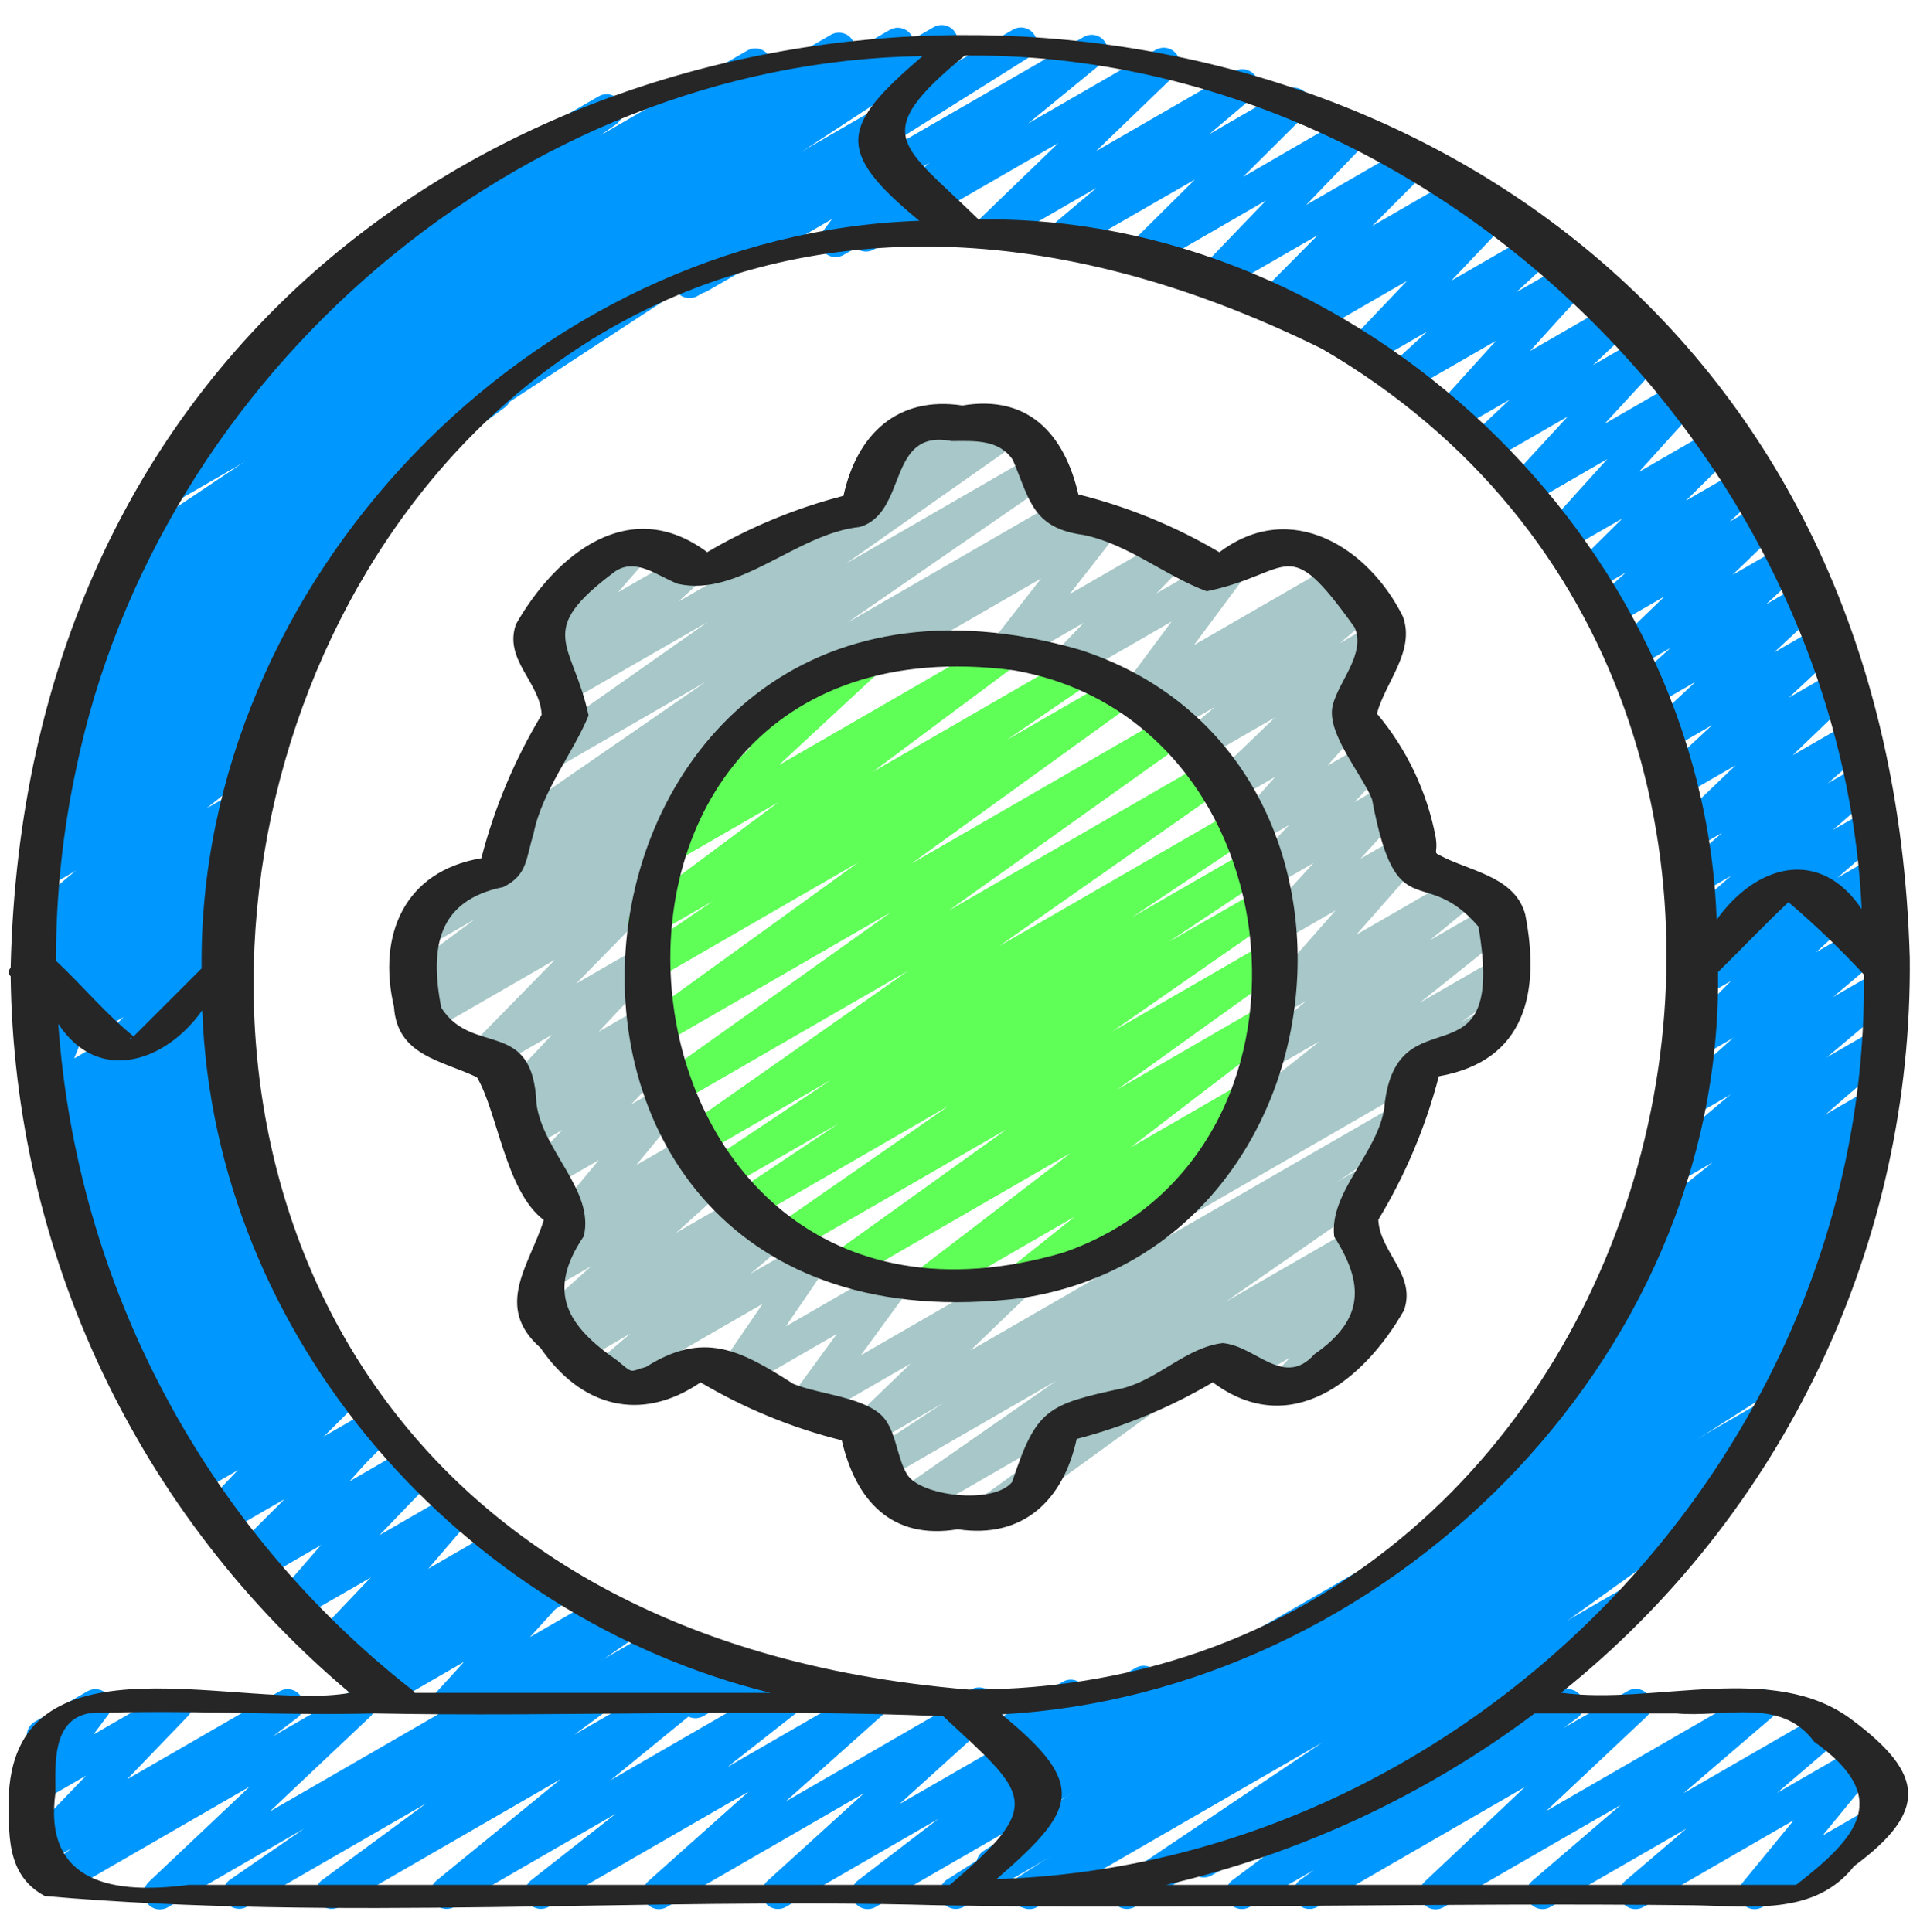 <svg width="160" height="161" viewBox="0 0 160 161" fill="none" xmlns="http://www.w3.org/2000/svg">
<path d="M90.603 119.391C90.309 119.391 90.024 119.294 89.791 119.115C89.558 118.936 89.391 118.686 89.315 118.402C89.239 118.119 89.259 117.818 89.371 117.547C89.483 117.276 89.682 117.049 89.936 116.903L113.163 103.495C113.449 103.329 113.786 103.276 114.109 103.345C114.433 103.414 114.719 103.601 114.912 103.869C115.105 104.137 115.192 104.467 115.156 104.796C115.119 105.124 114.962 105.427 114.715 105.647L113.851 106.412L114.28 106.164C114.558 106.003 114.884 105.948 115.199 106.009C115.514 106.07 115.797 106.242 115.995 106.494C116.194 106.746 116.294 107.061 116.279 107.382C116.264 107.702 116.134 108.007 115.912 108.239L112.165 112.148C112.274 112.243 112.364 112.357 112.432 112.484C112.609 112.79 112.657 113.154 112.565 113.496C112.474 113.837 112.25 114.129 111.944 114.305L107.629 116.793C107.352 116.952 107.026 117.005 106.712 116.944C106.398 116.883 106.117 116.711 105.92 116.459C105.722 116.208 105.621 115.893 105.636 115.574C105.651 115.254 105.78 114.951 106 114.719L107.499 113.153L103.827 115.287C103.541 115.452 103.203 115.506 102.88 115.436C102.557 115.367 102.271 115.181 102.078 114.912C101.884 114.644 101.797 114.314 101.834 113.986C101.87 113.657 102.027 113.354 102.275 113.135L103.144 112.364L91.261 119.225C91.06 119.336 90.833 119.393 90.603 119.391Z" fill="#A7C7C8"/>
<path d="M98.039 101.775C97.756 101.776 97.48 101.686 97.251 101.519C97.022 101.353 96.852 101.117 96.766 100.848C96.68 100.578 96.682 100.288 96.772 100.019C96.862 99.751 97.034 99.517 97.266 99.354L103.322 95.044C103.052 95.03 102.793 94.934 102.579 94.769C102.365 94.603 102.206 94.377 102.124 94.12C102.041 93.862 102.039 93.586 102.117 93.327C102.195 93.069 102.35 92.84 102.562 92.671L109.994 86.767L106.556 88.751C106.267 88.919 105.924 88.972 105.597 88.899C105.271 88.826 104.983 88.632 104.792 88.357C104.602 88.082 104.521 87.745 104.567 87.413C104.614 87.082 104.783 86.78 105.042 86.567L108.892 83.397L107.367 84.276C107.093 84.435 106.772 84.491 106.461 84.435C106.149 84.379 105.868 84.213 105.668 83.969C105.467 83.724 105.36 83.416 105.365 83.1C105.371 82.783 105.489 82.479 105.698 82.242L111.298 75.879L107.25 78.215C106.974 78.374 106.651 78.428 106.339 78.37C106.026 78.311 105.745 78.142 105.546 77.895C105.347 77.647 105.243 77.336 105.252 77.019C105.262 76.701 105.385 76.397 105.599 76.162L109.458 71.933L106.274 73.772C105.996 73.935 105.669 73.992 105.353 73.932C105.037 73.873 104.753 73.701 104.554 73.448C104.355 73.196 104.253 72.88 104.268 72.559C104.283 72.238 104.414 71.933 104.636 71.701L107.423 68.767L104.876 70.234C104.603 70.389 104.283 70.443 103.974 70.385C103.664 70.327 103.385 70.162 103.186 69.918C102.987 69.675 102.88 69.368 102.885 69.054C102.89 68.739 103.006 68.437 103.212 68.199L106.263 64.751L102.852 66.716C102.57 66.886 102.235 66.946 101.912 66.883C101.589 66.821 101.3 66.641 101.101 66.379C100.903 66.116 100.808 65.789 100.836 65.461C100.864 65.133 101.012 64.827 101.252 64.602L106.244 59.802L100.111 63.335C99.822 63.503 99.481 63.556 99.156 63.485C98.83 63.413 98.542 63.222 98.35 62.949C98.158 62.676 98.076 62.341 98.119 62.01C98.162 61.679 98.328 61.377 98.583 61.162L101.25 58.916L97.623 61.007C97.331 61.171 96.989 61.22 96.663 61.143C96.338 61.066 96.053 60.87 95.865 60.593C95.678 60.316 95.601 59.979 95.651 59.648C95.7 59.317 95.872 59.017 96.132 58.807L96.274 58.698L95.263 59.282C94.998 59.435 94.688 59.492 94.385 59.443C94.083 59.394 93.807 59.243 93.603 59.015C93.399 58.786 93.28 58.495 93.266 58.189C93.251 57.883 93.343 57.582 93.524 57.335L97.636 51.799L89.551 56.466C89.273 56.624 88.947 56.678 88.633 56.616C88.319 56.555 88.037 56.382 87.84 56.13C87.643 55.878 87.543 55.563 87.558 55.244C87.574 54.924 87.704 54.62 87.924 54.389L90.311 51.906L84.532 55.234C84.264 55.386 83.952 55.441 83.649 55.389C83.345 55.337 83.069 55.182 82.867 54.949C82.665 54.717 82.55 54.422 82.541 54.114C82.532 53.806 82.63 53.504 82.818 53.261L86.762 48.21L73.274 55.996C72.968 56.17 72.605 56.216 72.265 56.124C71.925 56.032 71.636 55.809 71.46 55.504C71.284 55.199 71.236 54.837 71.326 54.497C71.415 54.156 71.636 53.865 71.94 53.687L91.378 42.482C91.646 42.328 91.959 42.273 92.263 42.325C92.567 42.376 92.845 42.532 93.047 42.765C93.249 42.998 93.365 43.295 93.373 43.603C93.381 43.912 93.282 44.214 93.092 44.458L89.148 49.508L97.148 44.895C97.426 44.736 97.752 44.683 98.066 44.745C98.38 44.806 98.662 44.979 98.859 45.231C99.056 45.483 99.156 45.798 99.141 46.117C99.126 46.437 98.996 46.741 98.775 46.972L96.375 49.453L101.876 46.276C102.142 46.124 102.452 46.067 102.754 46.116C103.056 46.166 103.333 46.317 103.536 46.546C103.74 46.775 103.859 47.066 103.873 47.372C103.886 47.678 103.794 47.98 103.612 48.226L99.5 53.762L110.876 47.194C111.168 47.027 111.512 46.976 111.839 47.052C112.167 47.127 112.454 47.324 112.642 47.602C112.831 47.88 112.908 48.219 112.857 48.551C112.807 48.884 112.633 49.184 112.37 49.394L112.231 49.503L112.783 49.186C113.071 49.022 113.41 48.971 113.734 49.043C114.057 49.115 114.342 49.306 114.533 49.577C114.724 49.848 114.807 50.181 114.766 50.51C114.725 50.839 114.563 51.141 114.311 51.356L111.658 53.602L114.407 52.015C114.689 51.845 115.024 51.786 115.347 51.848C115.67 51.911 115.959 52.09 116.158 52.353C116.357 52.615 116.451 52.942 116.423 53.27C116.395 53.598 116.247 53.905 116.007 54.13L111.018 58.93L111.999 58.34C112.273 58.184 112.594 58.129 112.904 58.187C113.214 58.244 113.494 58.41 113.694 58.654C113.894 58.899 114 59.206 113.995 59.522C113.989 59.837 113.871 60.141 113.663 60.378L110.623 63.815L114.023 61.855C114.3 61.697 114.625 61.643 114.938 61.704C115.252 61.764 115.533 61.935 115.731 62.186C115.929 62.437 116.031 62.75 116.017 63.069C116.004 63.388 115.876 63.692 115.658 63.925L112.868 66.858L115.57 65.3C115.845 65.144 116.167 65.09 116.478 65.149C116.789 65.209 117.069 65.376 117.268 65.623C117.466 65.87 117.571 66.179 117.562 66.496C117.553 66.813 117.432 67.116 117.22 67.351L113.364 71.578L116.962 69.501C117.235 69.342 117.557 69.286 117.868 69.342C118.179 69.398 118.46 69.564 118.661 69.808C118.862 70.053 118.969 70.361 118.963 70.677C118.958 70.994 118.84 71.298 118.631 71.535L113.031 77.9L121.484 73.02C121.774 72.853 122.116 72.8 122.443 72.873C122.77 72.946 123.057 73.139 123.248 73.415C123.439 73.69 123.519 74.026 123.473 74.358C123.427 74.69 123.258 74.992 122.999 75.204L119.148 78.375L124.276 75.415C124.568 75.249 124.911 75.199 125.237 75.274C125.564 75.35 125.85 75.546 126.039 75.823C126.228 76.1 126.305 76.438 126.256 76.77C126.206 77.102 126.034 77.402 125.772 77.612L118.346 83.549L124.498 79.999C124.794 79.836 125.141 79.791 125.469 79.873C125.796 79.956 126.081 80.16 126.264 80.445C126.447 80.729 126.515 81.072 126.454 81.405C126.394 81.738 126.209 82.035 125.938 82.237L121.732 85.221L124.231 83.781C124.383 83.684 124.552 83.619 124.73 83.59C124.907 83.561 125.089 83.568 125.263 83.611C125.438 83.653 125.602 83.731 125.746 83.839C125.89 83.947 126.011 84.083 126.101 84.239C126.191 84.394 126.248 84.566 126.27 84.745C126.292 84.924 126.277 85.105 126.227 85.277C126.177 85.45 126.092 85.611 125.978 85.75C125.864 85.889 125.724 86.004 125.564 86.087L98.706 101.594C98.504 101.713 98.273 101.775 98.039 101.775Z" fill="#A7C7C8"/>
<path d="M72.367 42.791C72.114 42.792 71.867 42.721 71.653 42.586C71.439 42.452 71.268 42.26 71.159 42.032C71.05 41.804 71.009 41.549 71.039 41.299C71.069 41.048 71.17 40.811 71.329 40.615L73.153 38.367C73.038 38.269 72.94 38.151 72.863 38.02C72.775 37.869 72.719 37.701 72.696 37.527C72.673 37.354 72.685 37.177 72.731 37.008C72.776 36.839 72.855 36.681 72.962 36.542C73.068 36.403 73.201 36.286 73.353 36.199L76.492 34.388C76.762 34.233 77.078 34.177 77.384 34.23C77.691 34.283 77.97 34.442 78.172 34.679C78.374 34.916 78.486 35.216 78.49 35.527C78.494 35.838 78.389 36.141 78.193 36.383L77.943 36.692L81.956 34.375C82.108 34.279 82.278 34.214 82.455 34.185C82.632 34.156 82.814 34.163 82.989 34.205C83.163 34.248 83.327 34.326 83.471 34.434C83.615 34.541 83.736 34.677 83.826 34.833C83.916 34.989 83.973 35.161 83.995 35.34C84.017 35.518 84.002 35.699 83.952 35.872C83.902 36.044 83.817 36.205 83.703 36.344C83.59 36.484 83.449 36.598 83.289 36.682L73.033 42.607C72.832 42.727 72.601 42.791 72.367 42.791Z" fill="#A7C7C8"/>
<path d="M82.84 127.015C82.558 127.015 82.283 126.925 82.056 126.76C81.828 126.594 81.658 126.36 81.572 126.092C81.485 125.824 81.485 125.536 81.573 125.268C81.66 125 81.83 124.767 82.058 124.602L91.706 117.612L76.146 126.596C75.849 126.762 75.499 126.808 75.169 126.725C74.838 126.641 74.553 126.434 74.37 126.147C74.188 125.859 74.122 125.512 74.187 125.178C74.252 124.843 74.442 124.547 74.72 124.348L88.053 115.066L73.92 123.22C73.619 123.394 73.263 123.444 72.927 123.36C72.59 123.276 72.3 123.063 72.117 122.768C71.934 122.473 71.874 122.119 71.949 121.78C72.023 121.441 72.227 121.145 72.517 120.954L78.608 116.935L72.728 120.348C72.445 120.518 72.111 120.577 71.787 120.515C71.464 120.453 71.175 120.273 70.977 120.01C70.778 119.748 70.683 119.421 70.711 119.093C70.739 118.765 70.887 118.459 71.128 118.234L75.888 113.652L67.6 118.434C67.335 118.587 67.025 118.644 66.723 118.597C66.421 118.549 66.144 118.398 65.94 118.171C65.735 117.943 65.615 117.652 65.6 117.346C65.585 117.041 65.675 116.739 65.856 116.492L69.73 111.186L61.76 115.788C61.498 115.939 61.193 115.997 60.894 115.952C60.595 115.907 60.32 115.762 60.115 115.54C59.909 115.319 59.785 115.034 59.763 114.733C59.74 114.431 59.821 114.131 59.992 113.882L63.549 108.671L51.072 115.871C50.783 116.035 50.444 116.086 50.121 116.014C49.797 115.941 49.512 115.751 49.321 115.48C49.13 115.209 49.047 114.876 49.088 114.547C49.13 114.218 49.292 113.916 49.544 113.7L52.533 111.148L48.533 113.463C48.242 113.626 47.9 113.674 47.575 113.597C47.25 113.521 46.966 113.325 46.779 113.049C46.591 112.773 46.514 112.437 46.562 112.107C46.61 111.776 46.781 111.476 47.04 111.266L47.354 111.015L46.642 111.426C46.359 111.58 46.029 111.626 45.714 111.555C45.399 111.484 45.12 111.302 44.929 111.041C44.739 110.78 44.649 110.46 44.677 110.138C44.706 109.816 44.849 109.516 45.082 109.292L49.261 105.538L46.178 107.314C45.889 107.48 45.548 107.532 45.223 107.459C44.897 107.386 44.611 107.194 44.42 106.921C44.229 106.647 44.148 106.312 44.192 105.981C44.236 105.651 44.402 105.349 44.658 105.135L46.896 103.268C46.633 103.199 46.4 103.05 46.226 102.842C46.026 102.602 45.916 102.299 45.916 101.987C45.916 101.674 46.026 101.372 46.226 101.132L49.901 96.689L45.81 99.049C45.532 99.21 45.206 99.265 44.891 99.204C44.576 99.144 44.294 98.972 44.095 98.719C43.897 98.467 43.796 98.152 43.811 97.832C43.827 97.511 43.957 97.207 44.178 96.975L46.872 94.167L44.328 95.636C44.044 95.794 43.712 95.844 43.394 95.774C43.077 95.705 42.796 95.522 42.603 95.26C42.411 94.998 42.321 94.675 42.35 94.352C42.38 94.028 42.526 93.726 42.762 93.503L43.669 92.674L43.373 92.844C43.096 93.005 42.771 93.06 42.456 93C42.142 92.941 41.859 92.77 41.66 92.519C41.461 92.269 41.359 91.955 41.373 91.635C41.386 91.315 41.514 91.011 41.733 90.778L46 86.244L40.909 89.177C40.63 89.338 40.302 89.393 39.986 89.331C39.67 89.269 39.388 89.095 39.19 88.841C38.992 88.587 38.893 88.27 38.911 87.948C38.929 87.627 39.063 87.323 39.288 87.092L46.248 79.991L35.757 86.044C35.462 86.213 35.114 86.263 34.783 86.184C34.453 86.105 34.165 85.902 33.979 85.618C33.793 85.334 33.722 84.989 33.781 84.654C33.841 84.32 34.026 84.02 34.298 83.817L35.501 82.932C35.205 83.098 34.857 83.145 34.528 83.063C34.199 82.982 33.913 82.778 33.729 82.493C33.545 82.209 33.477 81.864 33.537 81.531C33.598 81.197 33.783 80.899 34.056 80.698L39.581 76.607L35.608 78.9C35.458 78.992 35.292 79.053 35.119 79.08C34.946 79.107 34.77 79.1 34.599 79.059C34.429 79.018 34.269 78.944 34.127 78.841C33.986 78.738 33.866 78.608 33.774 78.459C33.683 78.309 33.622 78.144 33.594 77.971C33.567 77.798 33.574 77.621 33.615 77.451C33.656 77.281 33.73 77.12 33.833 76.978C33.936 76.837 34.066 76.717 34.216 76.626L43.266 70.785C42.971 70.919 42.638 70.943 42.328 70.852C42.017 70.761 41.749 70.561 41.573 70.29C41.389 69.998 41.325 69.647 41.394 69.31C41.463 68.972 41.66 68.674 41.944 68.479L58.829 56.815L45.944 64.255C45.647 64.422 45.297 64.469 44.967 64.386C44.637 64.303 44.351 64.098 44.167 63.811C43.984 63.524 43.917 63.178 43.981 62.844C44.044 62.509 44.233 62.212 44.509 62.012L59.01 51.818L47.2 58.609C46.916 58.768 46.584 58.817 46.266 58.748C45.949 58.678 45.668 58.496 45.475 58.234C45.283 57.972 45.193 57.648 45.222 57.325C45.252 57.001 45.398 56.7 45.634 56.476L47.562 54.719L45.933 55.657C45.66 55.813 45.34 55.867 45.032 55.81C44.722 55.753 44.444 55.588 44.244 55.346C44.044 55.103 43.937 54.798 43.94 54.483C43.944 54.169 44.058 53.866 44.264 53.628L48.056 49.266C47.848 49.152 47.674 48.986 47.551 48.783C47.429 48.58 47.363 48.348 47.36 48.111C47.357 47.875 47.417 47.641 47.534 47.435C47.651 47.23 47.821 47.059 48.026 46.94L52.354 44.441C52.627 44.286 52.946 44.232 53.255 44.289C53.564 44.345 53.843 44.509 54.043 44.752C54.243 44.994 54.351 45.299 54.347 45.613C54.344 45.927 54.231 46.23 54.026 46.468L51.509 49.359L56.877 46.263C57.161 46.105 57.492 46.056 57.81 46.125C58.127 46.194 58.409 46.377 58.601 46.639C58.793 46.901 58.883 47.224 58.854 47.547C58.825 47.871 58.678 48.173 58.442 48.396L56.52 50.151L83.552 34.545C83.848 34.383 84.196 34.339 84.523 34.422C84.851 34.506 85.135 34.711 85.317 34.997C85.499 35.282 85.566 35.626 85.504 35.958C85.442 36.291 85.256 36.588 84.984 36.788L70.488 46.983L86.048 37.999C86.345 37.833 86.695 37.787 87.025 37.87C87.355 37.954 87.641 38.161 87.824 38.448C88.006 38.736 88.072 39.083 88.007 39.417C87.942 39.752 87.751 40.048 87.474 40.247L70.594 51.906L88.392 41.631C88.692 41.463 89.046 41.418 89.379 41.505C89.712 41.592 89.999 41.805 90.179 42.098C90.359 42.392 90.418 42.744 90.344 43.08C90.271 43.416 90.07 43.711 89.784 43.903L60.266 62.967L60.29 63.004C60.476 63.288 60.547 63.633 60.487 63.968C60.428 64.302 60.243 64.601 59.97 64.804L54.448 68.895L54.76 68.716C55.054 68.547 55.403 68.497 55.733 68.577C56.064 68.656 56.351 68.858 56.538 69.142C56.724 69.427 56.794 69.772 56.735 70.106C56.676 70.441 56.491 70.74 56.218 70.943L53.952 72.615C54.167 72.595 54.383 72.632 54.58 72.722C54.776 72.811 54.946 72.951 55.072 73.127C55.27 73.382 55.368 73.7 55.35 74.022C55.331 74.344 55.196 74.649 54.97 74.879L48.016 81.978L52.509 79.383C52.786 79.222 53.111 79.167 53.426 79.227C53.74 79.287 54.023 79.457 54.221 79.708C54.42 79.959 54.523 80.272 54.509 80.592C54.496 80.912 54.368 81.216 54.149 81.45L49.882 85.996L52.952 84.225C53.235 84.069 53.566 84.022 53.882 84.092C54.199 84.162 54.478 84.345 54.67 84.606C54.861 84.867 54.951 85.189 54.922 85.512C54.894 85.834 54.749 86.135 54.514 86.359L53.616 87.183L53.658 87.159C53.936 87 54.261 86.947 54.575 87.008C54.889 87.07 55.171 87.242 55.368 87.493C55.566 87.745 55.666 88.059 55.651 88.378C55.637 88.698 55.508 89.001 55.288 89.234L52.592 92.047L54.992 90.668C55.262 90.515 55.577 90.461 55.883 90.515C56.189 90.569 56.467 90.729 56.667 90.966C56.868 91.203 56.98 91.503 56.983 91.814C56.986 92.125 56.881 92.427 56.685 92.668L53.013 97.111L57.28 94.657C57.568 94.495 57.907 94.445 58.23 94.519C58.554 94.592 58.838 94.784 59.028 95.055C59.217 95.327 59.299 95.66 59.257 95.989C59.215 96.317 59.052 96.618 58.8 96.834L58.341 97.218L58.957 96.863C59.241 96.709 59.571 96.663 59.886 96.734C60.2 96.804 60.479 96.987 60.67 97.247C60.86 97.508 60.95 97.829 60.922 98.15C60.894 98.472 60.75 98.773 60.517 98.996L56.338 102.754L61.725 99.647C62.016 99.484 62.358 99.436 62.683 99.512C63.007 99.589 63.292 99.785 63.479 100.061C63.667 100.337 63.744 100.673 63.696 101.003C63.648 101.333 63.477 101.634 63.218 101.844L62.904 102.095L64 101.455C64.288 101.291 64.627 101.24 64.95 101.312C65.274 101.384 65.559 101.575 65.75 101.846C65.941 102.117 66.024 102.45 65.983 102.779C65.942 103.108 65.779 103.41 65.528 103.626L62.538 106.164L67.282 103.426C67.544 103.274 67.849 103.216 68.148 103.262C68.447 103.307 68.722 103.452 68.927 103.673C69.132 103.895 69.257 104.18 69.279 104.481C69.301 104.783 69.221 105.083 69.05 105.332L65.493 110.543L73.866 105.708C74.131 105.555 74.441 105.497 74.743 105.545C75.045 105.593 75.322 105.743 75.526 105.971C75.731 106.199 75.851 106.49 75.866 106.795C75.881 107.101 75.791 107.403 75.61 107.65L71.733 112.959L84.024 105.866C84.306 105.696 84.641 105.636 84.964 105.699C85.287 105.761 85.576 105.941 85.775 106.203C85.973 106.466 86.068 106.793 86.04 107.121C86.012 107.449 85.864 107.755 85.624 107.98L80.866 112.559L116.104 92.218C116.403 92.056 116.752 92.016 117.08 92.103C117.409 92.191 117.691 92.401 117.87 92.69C118.049 92.979 118.11 93.326 118.042 93.659C117.974 93.992 117.781 94.286 117.504 94.481L111.397 98.511L114.064 96.967C114.361 96.796 114.713 96.747 115.046 96.829C115.38 96.911 115.668 97.118 115.852 97.408C116.036 97.698 116.102 98.047 116.035 98.383C115.968 98.72 115.774 99.018 115.493 99.215L102.16 108.487L112.685 102.412C112.981 102.242 113.331 102.192 113.662 102.273C113.994 102.353 114.282 102.557 114.468 102.844C114.653 103.13 114.722 103.476 114.66 103.812C114.597 104.147 114.409 104.446 114.133 104.647L87.277 124.114C87.243 124.305 87.168 124.487 87.056 124.646C86.945 124.806 86.8 124.939 86.632 125.036L83.493 126.847C83.293 126.958 83.068 127.016 82.84 127.015Z" fill="#A7C7C8"/>
<path d="M77.143 108.365C76.863 108.365 76.591 108.277 76.364 108.113C76.137 107.949 75.967 107.718 75.878 107.453C75.79 107.187 75.787 106.901 75.871 106.634C75.954 106.367 76.119 106.132 76.343 105.965L89.199 96.114L71.119 106.551C70.823 106.717 70.476 106.764 70.147 106.682C69.817 106.601 69.532 106.397 69.348 106.112C69.164 105.828 69.095 105.483 69.155 105.15C69.216 104.816 69.401 104.518 69.674 104.317L83.909 94.101L66.426 104.191C66.129 104.362 65.777 104.413 65.444 104.332C65.111 104.251 64.822 104.044 64.637 103.756C64.452 103.467 64.386 103.118 64.451 102.782C64.516 102.445 64.709 102.147 64.989 101.949L79.055 92.173L62.89 101.506C62.59 101.676 62.236 101.724 61.902 101.639C61.568 101.554 61.28 101.343 61.098 101.05C60.916 100.757 60.855 100.405 60.927 100.068C60.999 99.731 61.199 99.435 61.485 99.242L69.877 93.642L60.487 99.061C60.187 99.248 59.825 99.308 59.48 99.228C59.136 99.148 58.837 98.934 58.65 98.634C58.463 98.334 58.403 97.972 58.483 97.627C58.563 97.282 58.776 96.984 59.077 96.797L69.21 90.031L58.399 96.277C58.102 96.445 57.751 96.493 57.42 96.411C57.088 96.329 56.801 96.122 56.617 95.834C56.433 95.546 56.367 95.198 56.432 94.863C56.498 94.527 56.689 94.23 56.967 94.031L75.671 80.914L56.191 92.162C55.895 92.331 55.544 92.38 55.213 92.299C54.881 92.217 54.594 92.012 54.409 91.725C54.224 91.438 54.157 91.091 54.221 90.755C54.284 90.42 54.474 90.121 54.751 89.922L74.274 76.015L54.682 87.327C54.386 87.497 54.036 87.547 53.705 87.467C53.373 87.386 53.085 87.182 52.899 86.896C52.714 86.61 52.645 86.263 52.707 85.928C52.77 85.592 52.958 85.293 53.234 85.093L71.487 71.903L54.085 81.949C53.786 82.117 53.434 82.163 53.102 82.079C52.77 81.994 52.484 81.785 52.302 81.495C52.12 81.205 52.056 80.856 52.124 80.52C52.193 80.185 52.388 79.888 52.669 79.693L59.45 75.074L54.359 78.007C54.065 78.173 53.719 78.222 53.391 78.142C53.062 78.063 52.776 77.862 52.59 77.58C52.404 77.298 52.333 76.956 52.389 76.623C52.446 76.29 52.627 75.991 52.895 75.786L64.869 66.861L55.943 72.01C55.659 72.172 55.325 72.225 55.005 72.157C54.685 72.09 54.401 71.907 54.207 71.643C54.013 71.38 53.923 71.054 53.953 70.728C53.984 70.403 54.133 70.099 54.373 69.877L62.557 62.298C62.246 62.451 61.889 62.478 61.559 62.373C61.229 62.267 60.954 62.038 60.79 61.733C60.627 61.427 60.588 61.071 60.683 60.738C60.778 60.405 60.998 60.122 61.298 59.949L71.506 54.055C71.79 53.89 72.125 53.836 72.446 53.903C72.768 53.969 73.054 54.153 73.249 54.417C73.444 54.681 73.534 55.008 73.503 55.335C73.472 55.662 73.321 55.966 73.079 56.189L64.906 63.767L83.253 53.175C83.547 53.009 83.893 52.961 84.221 53.04C84.55 53.12 84.836 53.321 85.022 53.602C85.207 53.885 85.279 54.227 85.223 54.56C85.166 54.893 84.985 55.192 84.717 55.397L72.735 64.33L89.242 54.799C89.54 54.631 89.892 54.585 90.224 54.669C90.556 54.754 90.843 54.962 91.025 55.253C91.207 55.543 91.27 55.892 91.202 56.227C91.134 56.563 90.939 56.859 90.658 57.055L83.877 61.682L92.77 56.551C93.066 56.381 93.416 56.331 93.747 56.412C94.079 56.492 94.367 56.696 94.552 56.983C94.738 57.269 94.807 57.615 94.745 57.951C94.682 58.286 94.494 58.585 94.218 58.786L75.965 71.97L97.133 59.751C97.429 59.582 97.779 59.533 98.111 59.614C98.442 59.696 98.73 59.901 98.915 60.188C99.099 60.476 99.167 60.823 99.103 61.158C99.04 61.493 98.85 61.792 98.573 61.991L79.058 75.893L100.557 63.479C100.854 63.311 101.204 63.263 101.536 63.345C101.868 63.427 102.155 63.634 102.339 63.922C102.522 64.21 102.589 64.558 102.523 64.893C102.458 65.229 102.267 65.526 101.989 65.725L83.287 78.842L103.037 67.442C103.336 67.274 103.688 67.228 104.02 67.314C104.353 67.399 104.639 67.609 104.82 67.9C105.002 68.191 105.064 68.541 104.994 68.877C104.924 69.213 104.727 69.509 104.445 69.703L94.311 76.466L104.389 70.65C104.688 70.482 105.04 70.436 105.372 70.522C105.705 70.607 105.991 70.817 106.172 71.108C106.354 71.399 106.416 71.749 106.346 72.085C106.276 72.421 106.079 72.717 105.797 72.911L97.381 78.511L105.333 73.949C105.63 73.782 105.98 73.736 106.31 73.82C106.64 73.903 106.926 74.11 107.109 74.398C107.291 74.686 107.357 75.032 107.292 75.367C107.227 75.701 107.036 75.998 106.759 76.197L92.685 85.978L105.885 78.357C106.181 78.185 106.532 78.134 106.865 78.214C107.198 78.294 107.487 78.499 107.673 78.787C107.859 79.074 107.927 79.422 107.863 79.759C107.799 80.095 107.608 80.394 107.33 80.594L93.095 90.81L105.599 83.575C105.892 83.413 106.235 83.368 106.56 83.447C106.884 83.526 107.168 83.724 107.353 84.002C107.539 84.281 107.613 84.618 107.561 84.949C107.51 85.279 107.336 85.578 107.074 85.786L94.223 95.631L103.653 90.189C103.943 90.023 104.286 89.974 104.612 90.049C104.938 90.125 105.223 90.32 105.412 90.596C105.601 90.872 105.679 91.21 105.63 91.541C105.582 91.872 105.411 92.172 105.151 92.383L99.669 96.754C99.982 96.651 100.322 96.667 100.623 96.8C100.925 96.933 101.166 97.173 101.302 97.473C101.437 97.774 101.456 98.114 101.355 98.428C101.255 98.741 101.041 99.007 100.757 99.173L85.714 107.858C85.423 108.023 85.081 108.073 84.755 107.997C84.429 107.922 84.143 107.727 83.954 107.45C83.766 107.174 83.688 106.837 83.736 106.506C83.784 106.175 83.956 105.874 84.215 105.663L89.549 101.41L77.815 108.186C77.611 108.305 77.379 108.367 77.143 108.365Z" fill="#5FFF58"/>
<path d="M120.403 128.242C120.119 128.242 119.842 128.151 119.613 127.982C119.384 127.813 119.215 127.575 119.131 127.304C119.046 127.032 119.051 126.741 119.144 126.472C119.237 126.203 119.414 125.971 119.649 125.81L128.062 120.013C127.796 119.98 127.547 119.868 127.346 119.692C127.145 119.516 127.001 119.283 126.934 119.025C126.867 118.766 126.879 118.493 126.969 118.241C127.058 117.989 127.222 117.77 127.438 117.613L136.267 111.015L133.995 112.327C133.703 112.497 133.357 112.549 133.028 112.473C132.699 112.397 132.411 112.199 132.222 111.919C132.033 111.639 131.957 111.298 132.01 110.964C132.063 110.631 132.241 110.33 132.507 110.122L140.267 104.063L137.265 105.794C136.978 105.958 136.641 106.01 136.318 105.939C135.995 105.869 135.71 105.681 135.518 105.413C135.326 105.144 135.24 104.814 135.278 104.486C135.315 104.158 135.473 103.855 135.721 103.637L145.649 94.983L139.875 98.317C139.586 98.482 139.246 98.534 138.921 98.461C138.597 98.388 138.311 98.197 138.12 97.924C137.929 97.651 137.847 97.317 137.89 96.987C137.933 96.657 138.098 96.355 138.353 96.141L144.673 90.826L141.137 92.869C140.848 93.036 140.507 93.09 140.181 93.018C139.855 92.947 139.568 92.756 139.376 92.483C139.184 92.21 139.101 91.875 139.144 91.544C139.188 91.213 139.353 90.91 139.609 90.695L144.833 86.279L141.841 88.005C141.557 88.163 141.225 88.212 140.907 88.143C140.59 88.073 140.309 87.891 140.116 87.629C139.924 87.367 139.834 87.044 139.863 86.72C139.893 86.396 140.039 86.095 140.275 85.871L146.873 79.815L142.134 82.559C141.846 82.725 141.507 82.777 141.183 82.706C140.859 82.635 140.573 82.446 140.381 82.175C140.189 81.905 140.105 81.572 140.145 81.243C140.185 80.913 140.346 80.611 140.598 80.394L144.614 76.927L142.057 78.405C141.77 78.569 141.432 78.621 141.109 78.55C140.785 78.48 140.5 78.292 140.308 78.022C140.116 77.753 140.031 77.422 140.069 77.094C140.107 76.765 140.266 76.463 140.515 76.245L144.249 73.002L141.707 74.469C141.421 74.633 141.083 74.684 140.761 74.614C140.438 74.543 140.153 74.356 139.961 74.087C139.769 73.819 139.683 73.488 139.72 73.16C139.758 72.832 139.916 72.53 140.163 72.311L143.507 69.415L141.155 70.773C140.873 70.945 140.536 71.007 140.211 70.945C139.886 70.884 139.595 70.703 139.395 70.439C139.196 70.175 139.102 69.846 139.131 69.516C139.161 69.187 139.312 68.88 139.555 68.655L144.622 63.789L140.179 66.351C139.895 66.519 139.559 66.575 139.236 66.509C138.913 66.443 138.626 66.26 138.43 65.995C138.234 65.73 138.143 65.401 138.175 65.073C138.207 64.745 138.36 64.44 138.603 64.218L142.67 60.439L139.041 62.533C138.757 62.697 138.422 62.752 138.1 62.685C137.778 62.618 137.493 62.435 137.298 62.171C137.103 61.907 137.012 61.58 137.044 61.253C137.075 60.926 137.226 60.622 137.467 60.399L141.291 56.831L137.71 58.895C137.426 59.051 137.095 59.099 136.779 59.029C136.463 58.959 136.183 58.776 135.991 58.515C135.8 58.254 135.71 57.932 135.739 57.609C135.768 57.286 135.913 56.985 136.147 56.762L139.201 54.005L136.321 55.669C136.039 55.836 135.705 55.893 135.384 55.83C135.062 55.767 134.775 55.588 134.578 55.327C134.38 55.066 134.285 54.741 134.311 54.414C134.338 54.088 134.483 53.783 134.721 53.557L138.721 49.703L134.521 52.125C134.237 52.279 133.907 52.325 133.592 52.254C133.277 52.183 132.998 52.001 132.808 51.74C132.617 51.479 132.528 51.159 132.556 50.837C132.584 50.515 132.728 50.215 132.961 49.991L135.486 47.714L132.819 49.25C132.538 49.41 132.209 49.462 131.893 49.398C131.576 49.333 131.294 49.156 131.098 48.898C130.903 48.641 130.807 48.322 130.829 47.999C130.852 47.677 130.99 47.374 131.219 47.146L135.201 43.21L130.566 45.877C130.291 46.035 129.968 46.09 129.656 46.032C129.344 45.974 129.063 45.806 128.863 45.56C128.664 45.313 128.559 45.003 128.567 44.686C128.576 44.368 128.697 44.064 128.91 43.829L133.942 38.261L127.494 41.994C127.218 42.156 126.892 42.213 126.577 42.156C126.262 42.097 125.979 41.928 125.779 41.678C125.578 41.428 125.474 41.115 125.486 40.795C125.498 40.475 125.625 40.17 125.843 39.935L130.643 34.719L124.227 38.423C123.943 38.599 123.603 38.662 123.275 38.599C122.947 38.536 122.654 38.352 122.455 38.084C122.256 37.816 122.165 37.483 122.2 37.151C122.235 36.818 122.393 36.511 122.643 36.29L125.795 33.314L121.47 35.81C121.195 35.968 120.872 36.023 120.56 35.965C120.248 35.907 119.967 35.74 119.767 35.493C119.568 35.246 119.463 34.936 119.471 34.619C119.48 34.302 119.601 33.998 119.814 33.762L124.662 28.407L117.462 32.557C117.178 32.721 116.843 32.776 116.521 32.709C116.2 32.642 115.914 32.459 115.719 32.195C115.524 31.931 115.434 31.604 115.465 31.277C115.496 30.95 115.647 30.646 115.889 30.423L118.934 27.634L114.286 30.317C114.008 30.479 113.681 30.536 113.365 30.476C113.048 30.416 112.765 30.244 112.565 29.991C112.366 29.738 112.265 29.422 112.281 29.1C112.297 28.779 112.428 28.474 112.651 28.242L117.254 23.41L109.859 27.677C109.57 27.838 109.231 27.886 108.908 27.811C108.586 27.736 108.302 27.544 108.114 27.272C107.925 27 107.844 26.667 107.887 26.338C107.931 26.01 108.095 25.709 108.347 25.495L108.782 25.135L106.945 26.202C106.665 26.356 106.339 26.404 106.027 26.338C105.715 26.272 105.436 26.096 105.243 25.842C105.049 25.589 104.953 25.274 104.971 24.955C104.99 24.637 105.123 24.335 105.345 24.106L109.814 19.602L102.014 24.106C101.736 24.267 101.409 24.321 101.093 24.26C100.778 24.199 100.495 24.026 100.297 23.773C100.099 23.52 99.999 23.203 100.016 22.882C100.032 22.561 100.164 22.257 100.387 22.026L105.502 16.709L95.979 22.215C95.699 22.373 95.371 22.424 95.056 22.359C94.741 22.294 94.46 22.117 94.265 21.861C94.07 21.605 93.974 21.287 93.995 20.966C94.016 20.645 94.153 20.342 94.379 20.114L99.585 14.957L89.286 20.882C88.997 21.05 88.656 21.103 88.33 21.032C88.004 20.96 87.717 20.769 87.525 20.496C87.333 20.223 87.251 19.888 87.294 19.557C87.337 19.226 87.502 18.923 87.758 18.709L91.376 15.655L83.254 20.349C82.972 20.516 82.639 20.573 82.317 20.51C81.996 20.447 81.709 20.268 81.511 20.007C81.313 19.746 81.218 19.421 81.245 19.095C81.271 18.768 81.417 18.463 81.654 18.237L88.201 11.919L72.827 20.791C72.537 20.956 72.197 21.006 71.872 20.933C71.547 20.858 71.261 20.665 71.071 20.391C70.882 20.117 70.802 19.782 70.847 19.452C70.892 19.122 71.059 18.82 71.315 18.607L77.47 13.565L58.998 24.231C58.846 24.328 58.676 24.392 58.499 24.422C58.322 24.451 58.14 24.444 57.965 24.401C57.791 24.358 57.627 24.281 57.483 24.173C57.339 24.065 57.218 23.929 57.128 23.773C57.038 23.618 56.981 23.445 56.959 23.267C56.937 23.088 56.952 22.907 57.002 22.735C57.052 22.562 57.137 22.401 57.251 22.262C57.364 22.123 57.505 22.008 57.664 21.925L90.315 3.074C90.605 2.909 90.946 2.859 91.271 2.933C91.596 3.007 91.881 3.2 92.071 3.474C92.261 3.748 92.341 4.083 92.296 4.413C92.251 4.743 92.084 5.045 91.827 5.258L85.675 10.295L96.299 4.162C96.581 3.995 96.914 3.937 97.236 4C97.557 4.063 97.844 4.243 98.042 4.504C98.24 4.765 98.335 5.09 98.308 5.416C98.282 5.743 98.136 6.048 97.899 6.274L91.344 12.591L102.862 5.949C103.15 5.781 103.491 5.728 103.817 5.799C104.143 5.87 104.431 6.062 104.622 6.335C104.814 6.608 104.897 6.943 104.854 7.274C104.811 7.604 104.645 7.907 104.39 8.122L100.777 11.181L107.177 7.479C107.457 7.322 107.785 7.271 108.1 7.336C108.415 7.401 108.696 7.578 108.891 7.834C109.086 8.09 109.182 8.408 109.161 8.729C109.14 9.05 109.003 9.352 108.777 9.581L103.582 14.749L112.334 9.682C112.612 9.521 112.939 9.466 113.255 9.528C113.57 9.589 113.853 9.762 114.051 10.015C114.249 10.268 114.349 10.585 114.332 10.905C114.315 11.226 114.184 11.531 113.961 11.762L108.843 17.085L117.235 12.239C117.515 12.084 117.842 12.034 118.156 12.1C118.469 12.165 118.749 12.341 118.943 12.596C119.138 12.851 119.234 13.167 119.214 13.487C119.194 13.807 119.059 14.109 118.835 14.338L114.355 18.831L121.395 14.767C121.685 14.603 122.025 14.553 122.349 14.627C122.673 14.701 122.958 14.893 123.148 15.166C123.338 15.44 123.419 15.774 123.375 16.104C123.33 16.433 123.165 16.735 122.91 16.949L122.473 17.311L123.913 16.479C124.19 16.319 124.517 16.264 124.832 16.324C125.147 16.385 125.429 16.557 125.628 16.809C125.826 17.061 125.927 17.377 125.912 17.697C125.896 18.018 125.766 18.322 125.545 18.554L120.942 23.391L127.814 19.426C128.098 19.261 128.433 19.207 128.754 19.273C129.076 19.34 129.362 19.523 129.557 19.788C129.751 20.052 129.842 20.379 129.811 20.706C129.779 21.033 129.629 21.337 129.387 21.559L126.371 24.349L130.689 21.861C130.964 21.702 131.286 21.647 131.598 21.705C131.91 21.763 132.191 21.931 132.391 22.178C132.591 22.424 132.695 22.734 132.687 23.052C132.678 23.369 132.557 23.673 132.345 23.909L127.499 29.261L134.323 25.322C134.607 25.146 134.947 25.084 135.275 25.146C135.603 25.209 135.896 25.393 136.095 25.661C136.294 25.929 136.385 26.262 136.351 26.595C136.316 26.927 136.158 27.234 135.907 27.455L132.75 30.429L136.878 28.047C137.154 27.887 137.478 27.831 137.792 27.89C138.106 27.949 138.389 28.118 138.588 28.367C138.788 28.616 138.891 28.929 138.88 29.248C138.868 29.567 138.743 29.872 138.526 30.106L133.726 35.317L139.953 31.722C140.228 31.562 140.551 31.505 140.864 31.562C141.177 31.62 141.46 31.787 141.66 32.035C141.86 32.282 141.965 32.593 141.957 32.911C141.948 33.23 141.825 33.534 141.611 33.77L136.577 39.338L142.891 35.69C143.172 35.53 143.501 35.478 143.818 35.542C144.134 35.607 144.417 35.784 144.612 36.042C144.808 36.299 144.903 36.618 144.881 36.941C144.859 37.263 144.72 37.566 144.491 37.794L140.491 41.727L145.091 39.074C145.375 38.92 145.705 38.874 146.02 38.945C146.335 39.015 146.613 39.198 146.804 39.459C146.995 39.719 147.084 40.04 147.056 40.362C147.028 40.683 146.884 40.984 146.651 41.207L144.129 43.482L146.777 41.954C147.058 41.787 147.392 41.729 147.713 41.792C148.035 41.855 148.322 42.035 148.519 42.296C148.717 42.557 148.812 42.882 148.786 43.208C148.759 43.535 148.614 43.84 148.377 44.066L144.377 47.917L148.619 45.469C148.903 45.312 149.234 45.265 149.55 45.335C149.866 45.405 150.146 45.588 150.338 45.849C150.529 46.11 150.619 46.432 150.59 46.755C150.561 47.077 150.416 47.379 150.182 47.602L147.163 50.375L150.097 48.674C150.381 48.507 150.717 48.45 151.04 48.516C151.363 48.582 151.65 48.765 151.846 49.03C152.042 49.296 152.133 49.624 152.101 49.952C152.069 50.28 151.916 50.585 151.673 50.807L147.849 54.373L151.542 52.239C151.826 52.072 152.162 52.016 152.485 52.081C152.808 52.147 153.095 52.331 153.291 52.596C153.487 52.861 153.578 53.189 153.546 53.517C153.514 53.846 153.361 54.15 153.118 54.373L149.067 58.149L152.859 55.962C153.142 55.789 153.478 55.728 153.803 55.789C154.129 55.851 154.419 56.031 154.619 56.295C154.819 56.559 154.913 56.888 154.883 57.218C154.854 57.548 154.703 57.855 154.459 58.079L149.393 62.943L154.113 60.221C154.399 60.059 154.735 60.009 155.056 60.081C155.377 60.152 155.661 60.339 155.852 60.607C156.043 60.875 156.129 61.204 156.092 61.531C156.056 61.857 155.9 62.159 155.654 62.378L152.313 65.29L154.934 63.781C155.22 63.619 155.557 63.569 155.878 63.641C156.199 63.712 156.482 63.899 156.673 64.167C156.865 64.435 156.95 64.764 156.914 65.091C156.877 65.417 156.721 65.719 156.475 65.938L152.742 69.178L155.606 67.527C155.893 67.365 156.23 67.315 156.552 67.386C156.874 67.458 157.158 67.647 157.35 67.916C157.541 68.185 157.625 68.515 157.587 68.843C157.548 69.17 157.39 69.472 157.142 69.69L153.121 73.157L156.11 71.434C156.394 71.274 156.727 71.223 157.045 71.291C157.364 71.36 157.647 71.543 157.84 71.805C158.033 72.068 158.123 72.392 158.093 72.717C158.063 73.042 157.916 73.344 157.678 73.567L151.078 79.61L156.451 76.511C156.739 76.35 157.077 76.301 157.399 76.374C157.721 76.447 158.005 76.637 158.195 76.907C158.384 77.178 158.467 77.509 158.427 77.837C158.387 78.165 158.226 78.466 157.977 78.682L152.758 83.095L156.491 80.941C156.78 80.775 157.12 80.724 157.445 80.796C157.77 80.869 158.056 81.06 158.247 81.333C158.437 81.606 158.519 81.94 158.476 82.27C158.433 82.6 158.268 82.902 158.014 83.117L151.691 88.434L156.251 85.799C156.538 85.635 156.876 85.583 157.199 85.653C157.522 85.724 157.808 85.912 158 86.181C158.192 86.451 158.277 86.782 158.239 87.11C158.2 87.439 158.041 87.741 157.793 87.959L147.849 96.615L155.435 92.234C155.728 92.065 156.073 92.013 156.402 92.088C156.732 92.164 157.02 92.362 157.209 92.642C157.398 92.922 157.473 93.263 157.42 93.597C157.367 93.93 157.19 94.232 156.923 94.439L149.153 100.514L154.401 97.479C154.695 97.309 155.043 97.258 155.373 97.336C155.704 97.415 155.992 97.616 156.18 97.899C156.367 98.183 156.439 98.527 156.381 98.862C156.323 99.197 156.139 99.497 155.867 99.701L147.043 106.295L152.851 102.941C153.15 102.764 153.505 102.71 153.843 102.791C154.18 102.873 154.473 103.082 154.658 103.375C154.843 103.669 154.907 104.023 154.836 104.362C154.764 104.702 154.563 105 154.275 105.194L148.697 109.037L151.227 107.575C151.533 107.401 151.896 107.355 152.236 107.448C152.575 107.54 152.865 107.763 153.041 108.068C153.217 108.373 153.265 108.735 153.175 109.075C153.085 109.416 152.864 109.707 152.561 109.885L121.067 128.063C120.866 128.181 120.636 128.242 120.403 128.242Z" fill="#0097FE"/>
<path d="M85.795 159.122C85.507 159.122 85.226 159.028 84.996 158.855C84.766 158.682 84.597 158.439 84.517 158.163C84.436 157.886 84.447 157.591 84.548 157.321C84.649 157.052 84.835 156.822 85.077 156.666L93.469 151.333L80.283 158.944C79.982 159.107 79.629 159.148 79.299 159.058C78.968 158.969 78.685 158.756 78.507 158.463C78.33 158.17 78.272 157.82 78.345 157.486C78.418 157.151 78.618 156.858 78.901 156.666L98.064 144.45L72.963 158.944C72.669 159.11 72.324 159.158 71.997 159.08C71.669 159.002 71.383 158.803 71.196 158.523C71.01 158.242 70.936 157.902 70.99 157.569C71.044 157.237 71.222 156.937 71.488 156.73L78.189 151.6L65.469 158.944C65.186 159.1 64.855 159.147 64.538 159.077C64.222 159.007 63.942 158.825 63.751 158.563C63.559 158.302 63.47 157.98 63.498 157.658C63.527 157.335 63.672 157.034 63.907 156.81L72 149.458L55.573 158.944C55.288 159.109 54.951 159.162 54.628 159.093C54.305 159.024 54.02 158.838 53.826 158.57C53.633 158.303 53.545 157.974 53.581 157.645C53.617 157.317 53.772 157.014 54.019 156.794L62.381 149.328L45.731 158.928C45.439 159.093 45.096 159.142 44.769 159.065C44.443 158.988 44.157 158.791 43.97 158.513C43.782 158.235 43.706 157.897 43.757 157.566C43.807 157.234 43.981 156.934 44.243 156.725L51.307 151.173L37.877 158.928C37.587 159.093 37.246 159.144 36.92 159.07C36.594 158.996 36.308 158.802 36.119 158.527C35.929 158.252 35.849 157.916 35.895 157.586C35.942 157.255 36.11 156.953 36.368 156.741L46.725 148.285L28.291 158.928C27.996 159.093 27.649 159.14 27.321 159.06C26.993 158.979 26.708 158.777 26.523 158.494C26.338 158.211 26.267 157.869 26.325 157.536C26.383 157.203 26.565 156.905 26.835 156.701L35.525 150.301L20.592 158.917C20.294 159.088 19.942 159.137 19.609 159.055C19.276 158.973 18.987 158.766 18.803 158.476C18.619 158.186 18.554 157.837 18.621 157.5C18.688 157.164 18.882 156.866 19.163 156.669L25.333 152.413L14.024 158.944C13.74 159.119 13.4 159.182 13.072 159.119C12.744 159.057 12.451 158.873 12.252 158.605C12.053 158.336 11.962 158.003 11.996 157.671C12.031 157.339 12.19 157.032 12.44 156.81L20.8 148.914L5.429 157.781C5.135 157.953 4.786 158.007 4.454 157.93C4.122 157.853 3.832 157.652 3.644 157.368C3.455 157.084 3.383 156.739 3.441 156.403C3.499 156.067 3.684 155.766 3.957 155.562L5.971 154.042L3.739 155.33C3.46 155.491 3.133 155.546 2.818 155.485C2.502 155.423 2.22 155.25 2.022 154.997C1.824 154.744 1.724 154.428 1.74 154.107C1.757 153.786 1.889 153.482 2.112 153.25L7.179 147.989L3.488 150.122C3.223 150.28 2.912 150.339 2.608 150.291C2.303 150.242 2.026 150.088 1.824 149.856C1.619 149.626 1.501 149.333 1.488 149.026C1.474 148.719 1.568 148.417 1.752 148.17L3.397 145.973C3.12 145.938 2.862 145.817 2.657 145.627C2.453 145.436 2.313 145.187 2.258 144.913C2.203 144.64 2.235 144.356 2.35 144.102C2.465 143.847 2.657 143.635 2.899 143.496L7.285 140.965C7.551 140.811 7.862 140.754 8.165 140.803C8.468 140.852 8.745 141.004 8.949 141.233C9.153 141.462 9.272 141.755 9.285 142.062C9.298 142.369 9.205 142.671 9.021 142.917L7.789 144.565L14.032 140.96C14.31 140.801 14.636 140.748 14.95 140.809C15.264 140.871 15.545 141.044 15.743 141.296C15.94 141.548 16.04 141.862 16.025 142.182C16.009 142.502 15.879 142.805 15.659 143.037L10.592 148.298L23.301 140.96C23.595 140.793 23.941 140.743 24.269 140.821C24.598 140.899 24.885 141.099 25.072 141.381C25.258 141.662 25.331 142.004 25.276 142.337C25.221 142.67 25.041 142.97 24.773 143.176L22.752 144.704L29.24 140.97C29.524 140.795 29.864 140.732 30.192 140.795C30.52 140.858 30.813 141.041 31.012 141.309C31.211 141.578 31.302 141.911 31.267 142.243C31.233 142.575 31.074 142.883 30.824 143.104L22.48 150.984L51.467 134.248C51.764 134.081 52.114 134.035 52.444 134.119C52.774 134.203 53.06 134.41 53.243 134.697C53.425 134.985 53.491 135.332 53.426 135.666C53.361 136 53.17 136.297 52.893 136.496L46.744 140.762L55.083 135.962C55.377 135.797 55.724 135.75 56.052 135.831C56.38 135.911 56.666 136.113 56.85 136.396C57.035 136.679 57.106 137.021 57.048 137.354C56.99 137.687 56.808 137.985 56.539 138.189L47.848 144.589L59.733 137.728C60.023 137.562 60.365 137.511 60.691 137.585C61.016 137.66 61.302 137.853 61.492 138.128C61.682 138.403 61.761 138.739 61.715 139.07C61.669 139.401 61.5 139.702 61.243 139.914L50.885 148.368L66.203 139.525C66.495 139.357 66.839 139.306 67.168 139.381C67.496 139.457 67.783 139.654 67.972 139.933C68.161 140.212 68.237 140.552 68.186 140.885C68.134 141.218 67.958 141.519 67.693 141.728L60.608 147.282L72.288 140.541C72.571 140.391 72.9 140.348 73.212 140.42C73.525 140.492 73.801 140.674 73.99 140.934C74.179 141.193 74.268 141.512 74.241 141.832C74.214 142.151 74.073 142.451 73.843 142.674L65.48 150.141L81.504 140.888C81.788 140.732 82.119 140.684 82.435 140.754C82.751 140.824 83.031 141.007 83.222 141.268C83.414 141.529 83.503 141.851 83.475 142.174C83.446 142.496 83.301 142.798 83.067 143.021L74.96 150.365L94.635 139.016C94.928 138.846 95.275 138.795 95.605 138.872C95.934 138.949 96.222 139.148 96.41 139.43C96.599 139.712 96.672 140.054 96.617 140.389C96.561 140.723 96.381 141.023 96.112 141.229L89.411 146.357L149.461 111.69C149.763 111.518 150.121 111.47 150.457 111.557C150.794 111.644 151.083 111.86 151.263 112.157C151.443 112.454 151.5 112.811 151.422 113.149C151.343 113.488 151.135 113.783 150.843 113.97L131.672 126.189L146.373 117.709C146.675 117.536 147.033 117.489 147.369 117.576C147.706 117.663 147.995 117.878 148.175 118.176C148.355 118.473 148.412 118.829 148.334 119.168C148.255 119.507 148.047 119.801 147.755 119.989L139.368 125.322L142.851 123.312C143.149 123.146 143.5 123.102 143.831 123.187C144.161 123.273 144.447 123.482 144.628 123.772C144.808 124.061 144.871 124.409 144.803 124.744C144.735 125.079 144.541 125.375 144.261 125.57L127.235 137.008L135.768 132.082C136.063 131.911 136.412 131.859 136.744 131.937C137.075 132.015 137.365 132.217 137.552 132.502C137.74 132.786 137.811 133.132 137.751 133.468C137.692 133.803 137.506 134.104 137.232 134.306L122.565 145.24L129.987 140.957C130.282 140.789 130.631 140.74 130.961 140.82C131.291 140.901 131.579 141.104 131.764 141.389C131.949 141.674 132.018 142.02 131.958 142.354C131.897 142.689 131.711 142.987 131.437 143.189L130.283 144.029L135.616 140.957C135.9 140.784 136.238 140.724 136.565 140.788C136.891 140.852 137.182 141.035 137.38 141.302C137.578 141.569 137.669 141.901 137.635 142.232C137.601 142.563 137.445 142.869 137.197 143.09L128.853 150.941L146.155 140.954C146.442 140.791 146.78 140.741 147.102 140.813C147.425 140.885 147.709 141.074 147.9 141.344C148.091 141.613 148.175 141.944 148.136 142.273C148.097 142.601 147.937 142.903 147.688 143.12L140.299 149.456L151.661 142.896C151.949 142.729 152.289 142.677 152.614 142.748C152.938 142.819 153.225 143.009 153.417 143.28C153.609 143.552 153.692 143.885 153.651 144.215C153.61 144.545 153.447 144.848 153.195 145.064L148.091 149.434L154.491 145.736C154.761 145.581 155.077 145.525 155.384 145.579C155.691 145.633 155.969 145.792 156.171 146.03C156.372 146.268 156.484 146.568 156.487 146.88C156.49 147.192 156.384 147.494 156.187 147.736L151.888 152.978L155.389 150.957C155.541 150.861 155.711 150.796 155.888 150.767C156.066 150.737 156.247 150.744 156.422 150.787C156.596 150.83 156.761 150.908 156.905 151.016C157.048 151.123 157.169 151.259 157.259 151.415C157.349 151.571 157.407 151.743 157.428 151.921C157.45 152.1 157.435 152.281 157.385 152.454C157.335 152.626 157.25 152.787 157.137 152.926C157.023 153.066 156.882 153.18 156.723 153.264L146.885 158.944C146.615 159.1 146.298 159.157 145.99 159.104C145.682 159.051 145.403 158.891 145.201 158.653C144.998 158.415 144.886 158.113 144.884 157.801C144.881 157.489 144.988 157.185 145.187 156.944L149.485 151.704L136.952 158.944C136.664 159.107 136.327 159.157 136.004 159.085C135.681 159.013 135.397 158.824 135.206 158.554C135.015 158.285 134.931 157.954 134.97 157.625C135.01 157.297 135.169 156.995 135.419 156.778L140.533 152.408L129.2 158.944C128.912 159.107 128.575 159.157 128.252 159.085C127.929 159.013 127.645 158.824 127.454 158.554C127.263 158.285 127.179 157.954 127.218 157.625C127.258 157.297 127.417 156.995 127.667 156.778L135.056 150.44L120.325 158.944C120.041 159.116 119.703 159.177 119.376 159.113C119.05 159.049 118.759 158.866 118.561 158.598C118.363 158.331 118.272 158 118.306 157.669C118.34 157.338 118.496 157.032 118.744 156.81L127.069 148.949L109.776 158.933C109.48 159.101 109.132 159.15 108.802 159.07C108.471 158.989 108.184 158.786 107.999 158.501C107.813 158.216 107.744 157.871 107.805 157.536C107.865 157.202 108.052 156.903 108.325 156.701L109.491 155.853L104.157 158.933C103.863 159.104 103.514 159.157 103.182 159.079C102.85 159.001 102.56 158.798 102.373 158.514C102.186 158.229 102.114 157.883 102.174 157.548C102.233 157.212 102.419 156.912 102.693 156.709L117.36 145.776L94.565 158.936C94.266 159.103 93.914 159.149 93.582 159.064C93.249 158.979 92.963 158.769 92.781 158.477C92.6 158.186 92.538 157.836 92.608 157.501C92.678 157.165 92.875 156.869 93.157 156.674L110.176 145.24L86.456 158.936C86.256 159.055 86.028 159.12 85.795 159.122Z" fill="#0097FE"/>
<path d="M31.872 142.239C31.599 142.239 31.333 142.154 31.109 141.997C30.886 141.839 30.716 141.617 30.623 141.36C30.53 141.103 30.518 140.824 30.589 140.56C30.66 140.296 30.81 140.06 31.019 139.885L31.552 139.447L30.27 140.186C29.981 140.358 29.638 140.414 29.309 140.343C28.981 140.273 28.691 140.081 28.498 139.806C28.305 139.531 28.223 139.193 28.268 138.86C28.313 138.527 28.482 138.224 28.742 138.01L29.384 137.477L28.075 138.229C27.798 138.387 27.473 138.441 27.159 138.38C26.845 138.319 26.564 138.147 26.366 137.896C26.168 137.645 26.067 137.331 26.082 137.012C26.096 136.693 26.224 136.389 26.443 136.157L30.923 131.445L24.79 134.983C24.517 135.14 24.197 135.196 23.887 135.139C23.577 135.083 23.297 134.919 23.096 134.675C22.896 134.432 22.788 134.126 22.792 133.811C22.796 133.496 22.911 133.192 23.118 132.954L28.254 127.045L21.307 131.045C21.027 131.198 20.702 131.247 20.39 131.181C20.077 131.115 19.799 130.939 19.605 130.685C19.412 130.432 19.315 130.117 19.334 129.798C19.353 129.479 19.485 129.178 19.707 128.949L23.707 124.949L18.747 127.815C18.467 127.973 18.139 128.024 17.824 127.959C17.509 127.894 17.228 127.717 17.033 127.461C16.838 127.205 16.742 126.887 16.763 126.566C16.784 126.245 16.921 125.942 17.147 125.714L21.105 121.794L16.411 124.498C16.124 124.663 15.786 124.715 15.462 124.645C15.138 124.574 14.852 124.385 14.661 124.115C14.468 123.845 14.384 123.513 14.423 123.184C14.462 122.855 14.622 122.553 14.873 122.335L16.206 121.186L14.811 121.986C14.529 122.156 14.194 122.215 13.871 122.153C13.548 122.091 13.259 121.911 13.06 121.648C12.861 121.386 12.767 121.059 12.795 120.731C12.823 120.403 12.971 120.097 13.211 119.871L16.971 116.255L12.862 118.629C12.586 118.787 12.263 118.842 11.95 118.783C11.637 118.724 11.356 118.555 11.157 118.306C10.959 118.058 10.855 117.747 10.865 117.429C10.876 117.111 10.999 116.807 11.214 116.573L16.744 110.538L10.585 114.103C10.304 114.259 9.978 114.309 9.664 114.243C9.35 114.178 9.071 114.001 8.876 113.746C8.682 113.492 8.586 113.175 8.606 112.855C8.626 112.536 8.76 112.234 8.985 112.005L13.819 107.186L8.838 110.055C8.557 110.218 8.226 110.272 7.908 110.207C7.59 110.143 7.306 109.965 7.11 109.707C6.914 109.448 6.818 109.127 6.842 108.804C6.865 108.48 7.006 108.176 7.238 107.949L12.139 103.149L7.361 105.919C7.077 106.07 6.749 106.113 6.436 106.041C6.124 105.968 5.847 105.786 5.658 105.527C5.469 105.267 5.38 104.949 5.407 104.629C5.434 104.309 5.576 104.01 5.806 103.786L9.23 100.727L6.297 102.421C6.013 102.586 5.678 102.64 5.356 102.573C5.034 102.507 4.749 102.323 4.554 102.059C4.359 101.795 4.268 101.468 4.3 101.141C4.331 100.814 4.482 100.51 4.723 100.287L9.478 95.869L5.283 98.287C5 98.442 4.67 98.487 4.355 98.417C4.04 98.346 3.761 98.163 3.57 97.903C3.38 97.642 3.29 97.321 3.318 97C3.346 96.678 3.49 96.378 3.723 96.154L8.353 91.975L4.507 94.191C4.227 94.349 3.899 94.4 3.584 94.335C3.269 94.27 2.988 94.093 2.793 93.837C2.598 93.581 2.502 93.263 2.523 92.942C2.544 92.621 2.681 92.319 2.907 92.09L10.294 84.77L3.798 88.519C3.51 88.685 3.171 88.737 2.847 88.666C2.523 88.596 2.237 88.406 2.045 88.135C1.853 87.865 1.769 87.532 1.809 87.203C1.849 86.873 2.01 86.571 2.262 86.354L7.227 82.087L3.553 84.221C3.269 84.383 2.935 84.436 2.615 84.368C2.294 84.301 2.01 84.118 1.816 83.854C1.622 83.591 1.532 83.265 1.562 82.939C1.593 82.613 1.742 82.31 1.982 82.087L10.187 74.519L3.571 78.338C3.28 78.505 2.937 78.557 2.61 78.483C2.283 78.408 1.996 78.213 1.806 77.937C1.617 77.66 1.538 77.322 1.586 76.99C1.635 76.659 1.806 76.357 2.067 76.146L6.998 72.178L3.897 73.967C3.604 74.134 3.259 74.184 2.931 74.108C2.603 74.031 2.316 73.832 2.129 73.553C1.941 73.273 1.866 72.933 1.919 72.6C1.972 72.267 2.149 71.967 2.414 71.759L6.553 68.559L4.438 69.781C4.146 69.948 3.802 69.999 3.475 69.923C3.147 69.847 2.861 69.651 2.672 69.373C2.483 69.095 2.406 68.755 2.457 68.423C2.507 68.091 2.682 67.79 2.945 67.581L11.129 61.101L5.467 64.365C5.321 64.461 5.157 64.528 4.985 64.561C4.813 64.594 4.636 64.592 4.464 64.557C4.293 64.521 4.13 64.453 3.985 64.354C3.84 64.256 3.715 64.13 3.619 63.983C3.425 63.688 3.356 63.327 3.427 62.98C3.499 62.634 3.705 62.33 4.001 62.135L9.689 57.967L6.707 59.687C6.412 59.855 6.063 59.904 5.733 59.824C5.402 59.744 5.115 59.54 4.93 59.255C4.745 58.97 4.675 58.625 4.736 58.29C4.797 57.956 4.983 57.657 5.257 57.455L20.086 46.663L9.019 53.05C8.718 53.216 8.364 53.259 8.031 53.169C7.699 53.08 7.414 52.866 7.236 52.572C7.058 52.277 7 51.925 7.076 51.589C7.151 51.254 7.354 50.96 7.641 50.77L25.195 39.719L11.425 47.674C11.126 47.836 10.777 47.877 10.449 47.79C10.121 47.703 9.838 47.495 9.659 47.207C9.479 46.919 9.416 46.573 9.483 46.24C9.549 45.907 9.74 45.612 10.017 45.415L40.664 24.898L16.534 38.829C16.235 38.999 15.883 39.048 15.55 38.965C15.216 38.882 14.928 38.673 14.744 38.383C14.561 38.092 14.497 37.742 14.566 37.405C14.634 37.068 14.83 36.771 15.113 36.575L34.022 23.597L24.019 29.37C23.722 29.541 23.369 29.59 23.036 29.508C22.703 29.426 22.415 29.219 22.23 28.929C22.046 28.64 21.981 28.29 22.048 27.953C22.115 27.617 22.309 27.319 22.59 27.122L32.19 20.439C32.059 20.336 31.95 20.208 31.867 20.063C31.69 19.757 31.642 19.393 31.734 19.052C31.826 18.71 32.049 18.419 32.355 18.242L49.923 8.109C50.22 7.944 50.569 7.899 50.898 7.983C51.227 8.067 51.511 8.273 51.694 8.559C51.876 8.846 51.942 9.191 51.879 9.524C51.816 9.858 51.627 10.155 51.352 10.354L49.995 11.301L62.286 4.205C62.584 4.037 62.935 3.989 63.267 4.073C63.598 4.156 63.885 4.364 64.068 4.653C64.251 4.942 64.316 5.29 64.249 5.626C64.183 5.961 63.989 6.258 63.71 6.455L44.8 19.426L74.163 2.482C74.462 2.314 74.815 2.268 75.147 2.354C75.479 2.439 75.766 2.649 75.947 2.94C76.128 3.232 76.19 3.581 76.12 3.917C76.05 4.253 75.854 4.549 75.571 4.743L44.92 25.258L84.392 2.482C84.695 2.299 85.058 2.244 85.401 2.329C85.745 2.414 86.04 2.631 86.223 2.934C86.406 3.237 86.461 3.6 86.376 3.943C86.292 4.286 86.074 4.582 85.771 4.765L42.337 32.082C42.358 32.107 42.376 32.134 42.392 32.162C42.579 32.448 42.648 32.795 42.586 33.131C42.524 33.467 42.335 33.767 42.059 33.967L27.243 44.751L29.542 43.418C29.837 43.248 30.186 43.197 30.518 43.276C30.85 43.355 31.139 43.558 31.325 43.843C31.512 44.129 31.582 44.475 31.521 44.811C31.46 45.146 31.273 45.446 30.998 45.647L25.307 49.831L25.55 49.693C25.842 49.522 26.187 49.469 26.517 49.543C26.846 49.618 27.135 49.815 27.325 50.094C27.515 50.373 27.592 50.715 27.54 51.048C27.488 51.382 27.312 51.684 27.046 51.893L18.851 58.381L22.366 56.354C22.658 56.19 23.002 56.143 23.328 56.221C23.654 56.299 23.938 56.497 24.125 56.775C24.311 57.053 24.386 57.392 24.335 57.723C24.283 58.054 24.108 58.354 23.846 58.562L19.734 61.754L20.611 61.247C20.902 61.079 21.246 61.027 21.574 61.101C21.902 61.176 22.189 61.371 22.379 61.649C22.569 61.926 22.647 62.265 22.598 62.598C22.548 62.93 22.375 63.232 22.113 63.442L17.177 67.405L19.31 66.178C19.594 66.016 19.928 65.963 20.248 66.031C20.568 66.098 20.852 66.281 21.046 66.545C21.24 66.808 21.33 67.134 21.3 67.46C21.269 67.785 21.12 68.088 20.881 68.311L12.678 75.858L18.235 72.658C18.522 72.496 18.86 72.445 19.182 72.517C19.504 72.589 19.788 72.777 19.979 73.046C20.17 73.316 20.254 73.646 20.216 73.974C20.178 74.301 20.019 74.603 19.771 74.821L14.787 79.098L17.896 77.303C18.177 77.146 18.505 77.095 18.82 77.16C19.135 77.225 19.416 77.402 19.611 77.658C19.806 77.914 19.902 78.232 19.881 78.553C19.86 78.874 19.723 79.176 19.497 79.405L12.11 86.722L17.977 83.338C18.26 83.184 18.59 83.138 18.905 83.209C19.22 83.279 19.499 83.462 19.689 83.723C19.88 83.983 19.969 84.304 19.941 84.626C19.913 84.947 19.769 85.248 19.537 85.471L14.905 89.658L18.401 87.639C18.684 87.475 19.019 87.42 19.341 87.487C19.663 87.554 19.948 87.737 20.143 88.001C20.338 88.265 20.429 88.592 20.397 88.919C20.366 89.246 20.215 89.55 19.974 89.773L15.225 94.175L19.115 91.93C19.401 91.765 19.738 91.712 20.061 91.781C20.383 91.85 20.669 92.036 20.862 92.303C21.056 92.571 21.143 92.9 21.108 93.228C21.072 93.556 20.916 93.86 20.67 94.079L17.248 97.13L20 95.549C20.282 95.387 20.612 95.333 20.93 95.397C21.248 95.461 21.532 95.639 21.728 95.897C21.925 96.156 22.02 96.477 21.996 96.8C21.973 97.124 21.832 97.428 21.601 97.655L16.699 102.455L21.318 99.789C21.598 99.633 21.925 99.584 22.238 99.649C22.552 99.715 22.832 99.891 23.026 100.146C23.22 100.401 23.316 100.717 23.296 101.037C23.276 101.357 23.142 101.659 22.918 101.887L18.081 106.695L22.934 103.901C23.21 103.742 23.533 103.688 23.846 103.747C24.158 103.806 24.439 103.975 24.638 104.223C24.837 104.471 24.941 104.782 24.93 105.1C24.92 105.418 24.797 105.722 24.582 105.957L19.041 111.994L25.15 108.466C25.432 108.296 25.767 108.237 26.09 108.299C26.413 108.362 26.702 108.541 26.901 108.804C27.099 109.066 27.194 109.393 27.166 109.721C27.138 110.049 26.99 110.355 26.75 110.581L22.977 114.199L27.086 111.826C27.373 111.658 27.714 111.603 28.04 111.673C28.366 111.743 28.653 111.933 28.846 112.204C29.04 112.476 29.124 112.81 29.083 113.141C29.042 113.472 28.878 113.775 28.625 113.991L27.291 115.133L28.718 114.314C28.998 114.152 29.328 114.098 29.645 114.161C29.963 114.224 30.246 114.401 30.443 114.658C30.64 114.916 30.736 115.236 30.713 115.56C30.691 115.883 30.551 116.187 30.32 116.415L26.363 120.349L31.134 117.594C31.414 117.44 31.739 117.392 32.051 117.458C32.364 117.524 32.642 117.7 32.836 117.954C33.029 118.207 33.126 118.522 33.107 118.841C33.088 119.159 32.956 119.461 32.734 119.69L28.734 123.69L33.8 120.757C34.074 120.6 34.394 120.544 34.704 120.601C35.014 120.657 35.294 120.822 35.494 121.065C35.694 121.308 35.802 121.614 35.798 121.929C35.794 122.244 35.679 122.548 35.472 122.786L30.334 128.695L37.55 124.533C37.827 124.374 38.153 124.321 38.466 124.382C38.78 124.443 39.061 124.614 39.259 124.865C39.457 125.116 39.558 125.43 39.544 125.749C39.529 126.069 39.401 126.372 39.182 126.605L34.707 131.314L41.107 127.613C41.396 127.444 41.738 127.391 42.064 127.462C42.391 127.534 42.679 127.725 42.871 127.999C43.062 128.273 43.145 128.609 43.1 128.94C43.056 129.272 42.889 129.575 42.633 129.789L41.992 130.322L43.52 129.439C43.809 129.277 44.148 129.227 44.471 129.301C44.794 129.374 45.079 129.566 45.269 129.837C45.458 130.109 45.54 130.442 45.498 130.77C45.456 131.099 45.293 131.4 45.041 131.615L44.507 132.053L46.048 131.162C46.2 131.066 46.37 131.001 46.547 130.972C46.725 130.942 46.906 130.949 47.081 130.992C47.256 131.035 47.42 131.113 47.564 131.221C47.708 131.328 47.828 131.464 47.918 131.62C48.008 131.776 48.066 131.948 48.087 132.127C48.109 132.305 48.094 132.486 48.044 132.659C47.994 132.831 47.91 132.992 47.796 133.131C47.682 133.271 47.541 133.385 47.382 133.469L32.534 142.061C32.333 142.178 32.105 142.24 31.872 142.239Z" fill="#0097FE"/>
<path d="M85.41 158.994C85.122 158.993 84.842 158.899 84.612 158.726C84.381 158.554 84.213 158.311 84.132 158.034C84.052 157.758 84.062 157.462 84.163 157.193C84.265 156.923 84.45 156.693 84.693 156.538L97.106 148.615L83.317 156.562C83.017 156.721 82.669 156.76 82.341 156.671C82.014 156.582 81.733 156.372 81.555 156.083C81.378 155.794 81.317 155.449 81.385 155.116C81.453 154.784 81.645 154.49 81.922 154.295L110.525 135.575L86.885 149.226C86.641 149.366 86.359 149.425 86.079 149.396C85.799 149.366 85.536 149.248 85.327 149.06C85.118 148.871 84.974 148.621 84.916 148.346C84.857 148.071 84.888 147.784 85.002 147.527L86.335 144.546L83.725 146.05C83.568 146.142 83.393 146.201 83.212 146.224C83.031 146.246 82.847 146.231 82.672 146.179C82.498 146.128 82.335 146.041 82.195 145.924C82.055 145.807 81.94 145.663 81.858 145.5L80.999 143.802C80.688 143.882 80.357 143.846 80.069 143.702C79.781 143.557 79.555 143.313 79.433 143.015C79.311 142.717 79.301 142.384 79.406 142.079C79.51 141.775 79.721 141.518 79.999 141.356L80.906 140.823C81.063 140.73 81.238 140.671 81.419 140.649C81.6 140.627 81.784 140.642 81.959 140.693C82.133 140.745 82.296 140.831 82.436 140.948C82.576 141.065 82.691 141.209 82.773 141.372L83.61 143.026L88.565 140.17C88.809 140.029 89.091 139.97 89.371 139.999C89.651 140.029 89.914 140.147 90.123 140.335C90.332 140.524 90.476 140.774 90.534 141.049C90.593 141.324 90.562 141.611 90.448 141.868L89.114 144.847L150.56 109.38C150.86 109.215 151.212 109.172 151.543 109.259C151.874 109.347 152.159 109.558 152.339 109.85C152.518 110.142 152.578 110.492 152.507 110.827C152.435 111.162 152.237 111.456 151.954 111.65L123.341 130.378L147.029 116.703C147.33 116.534 147.685 116.489 148.019 116.577C148.353 116.665 148.64 116.879 148.819 117.174C148.998 117.469 149.056 117.822 148.98 118.159C148.905 118.496 148.701 118.79 148.413 118.98L136 126.914L143.394 122.647C143.69 122.48 144.039 122.432 144.37 122.513C144.7 122.595 144.986 122.799 145.171 123.085C145.355 123.371 145.423 123.717 145.361 124.051C145.299 124.385 145.112 124.684 144.837 124.884L123.144 140.431L133.688 134.343C133.994 134.169 134.356 134.123 134.696 134.215C135.036 134.308 135.325 134.53 135.501 134.835C135.677 135.14 135.726 135.502 135.636 135.843C135.546 136.183 135.325 136.474 135.021 136.652L100.97 156.308C100.674 156.476 100.325 156.523 99.995 156.442C99.665 156.361 99.378 156.156 99.194 155.87C99.009 155.584 98.941 155.239 99.003 154.904C99.065 154.57 99.253 154.272 99.528 154.071L121.224 138.524L86.077 158.812C85.874 158.93 85.644 158.993 85.41 158.994Z" fill="#0097FE"/>
<path d="M124.33 124.373C124.048 124.373 123.773 124.284 123.545 124.118C123.316 123.951 123.147 123.717 123.06 123.449C122.974 123.18 122.975 122.891 123.063 122.623C123.151 122.355 123.322 122.122 123.551 121.957L131.943 115.922L131.466 116.189C131.173 116.36 130.827 116.412 130.496 116.337C130.166 116.261 129.877 116.062 129.688 115.781C129.499 115.5 129.424 115.158 129.479 114.823C129.533 114.489 129.712 114.188 129.981 113.981L139.495 106.605L135.837 108.714C135.542 108.876 135.197 108.921 134.871 108.839C134.545 108.758 134.262 108.556 134.078 108.275C133.894 107.993 133.824 107.653 133.88 107.321C133.937 106.99 134.116 106.692 134.383 106.488L137.215 104.402C136.985 104.424 136.753 104.382 136.545 104.279C136.338 104.177 136.163 104.019 136.039 103.824C135.85 103.546 135.772 103.208 135.821 102.875C135.871 102.543 136.044 102.242 136.306 102.032L142.706 96.888L139.725 98.61C139.436 98.778 139.095 98.831 138.769 98.76C138.443 98.689 138.156 98.497 137.964 98.224C137.772 97.951 137.689 97.616 137.732 97.285C137.776 96.954 137.941 96.652 138.197 96.437L144.781 90.898L141.034 93.064C140.748 93.229 140.411 93.282 140.089 93.213C139.766 93.144 139.48 92.958 139.287 92.691C139.093 92.423 139.006 92.094 139.042 91.765C139.077 91.437 139.233 91.134 139.479 90.914L144.663 86.298L141.783 87.96C141.504 88.112 141.179 88.159 140.868 88.092C140.557 88.026 140.28 87.85 140.087 87.598C139.894 87.345 139.798 87.032 139.815 86.714C139.833 86.397 139.963 86.096 140.183 85.866L144.239 81.762L142.034 83.034C141.75 83.207 141.411 83.267 141.085 83.204C140.759 83.14 140.468 82.956 140.27 82.689C140.072 82.422 139.981 82.091 140.015 81.76C140.048 81.429 140.205 81.123 140.453 80.901L144.765 76.829V76.808C144.589 76.502 144.541 76.138 144.633 75.797C144.724 75.457 144.947 75.166 145.253 74.989L149.194 72.712C149.478 72.539 149.816 72.478 150.143 72.542C150.469 72.606 150.76 72.79 150.958 73.057C151.156 73.324 151.247 73.656 151.213 73.986C151.179 74.317 151.023 74.623 150.775 74.845L150.589 75.024L151.567 74.458C151.847 74.305 152.173 74.256 152.485 74.322C152.797 74.388 153.075 74.564 153.269 74.818C153.463 75.072 153.559 75.386 153.54 75.705C153.522 76.024 153.389 76.325 153.167 76.554L149.087 80.666L154.599 77.482C154.885 77.317 155.222 77.264 155.545 77.333C155.867 77.402 156.153 77.588 156.346 77.856C156.54 78.123 156.627 78.453 156.592 78.781C156.556 79.109 156.4 79.412 156.154 79.632L150.962 84.253L156.562 81.029C156.851 80.861 157.192 80.807 157.519 80.879C157.846 80.95 158.133 81.142 158.325 81.415C158.517 81.689 158.599 82.025 158.555 82.357C158.511 82.688 158.344 82.991 158.087 83.205L151.501 88.744L156.301 85.965C156.591 85.798 156.934 85.746 157.261 85.82C157.588 85.895 157.876 86.09 158.065 86.366C158.255 86.643 158.334 86.981 158.285 87.313C158.237 87.644 158.065 87.946 157.805 88.157L151.426 93.29L155.754 90.792C156.049 90.626 156.395 90.579 156.723 90.66C157.051 90.74 157.337 90.942 157.522 91.225C157.707 91.508 157.777 91.85 157.719 92.183C157.661 92.516 157.479 92.815 157.21 93.018L155.285 94.437C155.583 94.316 155.916 94.308 156.221 94.414C156.525 94.519 156.781 94.731 156.941 95.011C157.101 95.291 157.155 95.619 157.091 95.935C157.028 96.251 156.852 96.534 156.597 96.73L147.085 104.104L153.751 100.261C154.048 100.089 154.399 100.038 154.732 100.118C155.065 100.198 155.354 100.403 155.54 100.691C155.726 100.979 155.794 101.327 155.73 101.663C155.666 102 155.475 102.299 155.197 102.498L146.823 108.52L152.09 105.477C152.242 105.381 152.411 105.316 152.589 105.287C152.766 105.257 152.948 105.264 153.122 105.307C153.297 105.35 153.461 105.428 153.605 105.536C153.749 105.643 153.87 105.779 153.96 105.935C154.05 106.091 154.107 106.263 154.129 106.441C154.15 106.62 154.136 106.801 154.086 106.974C154.036 107.146 153.951 107.307 153.837 107.446C153.723 107.586 153.583 107.7 153.423 107.784L124.997 124.194C124.794 124.312 124.564 124.374 124.33 124.373Z" fill="#0097FE"/>
<path d="M16.771 83.959C16.477 83.959 16.192 83.862 15.959 83.683C15.726 83.505 15.559 83.254 15.483 82.971C15.407 82.687 15.427 82.387 15.539 82.115C15.651 81.844 15.85 81.618 16.104 81.471L17.944 80.404C18.096 80.308 18.266 80.243 18.443 80.214C18.62 80.185 18.802 80.192 18.977 80.235C19.151 80.277 19.316 80.355 19.459 80.463C19.603 80.571 19.724 80.707 19.814 80.862C19.904 81.018 19.961 81.19 19.983 81.369C20.005 81.547 19.99 81.728 19.94 81.901C19.89 82.074 19.805 82.235 19.692 82.374C19.578 82.513 19.437 82.628 19.277 82.711L17.437 83.778C17.235 83.896 17.005 83.958 16.771 83.959Z" fill="#0097FE"/>
<path d="M37.402 143.218C37.144 143.218 36.89 143.143 36.674 143.002C36.457 142.861 36.286 142.66 36.181 142.424C36.077 142.187 36.043 141.925 36.085 141.67C36.126 141.415 36.241 141.177 36.416 140.986L39.656 137.431L32.085 141.799C31.806 141.958 31.479 142.011 31.164 141.948C30.849 141.885 30.567 141.711 30.37 141.457C30.174 141.203 30.076 140.886 30.094 140.566C30.112 140.245 30.245 139.941 30.469 139.711L34.792 135.311L28.658 138.855C28.386 139.012 28.067 139.068 27.757 139.013C27.447 138.958 27.167 138.795 26.966 138.553C26.765 138.311 26.656 138.006 26.658 137.691C26.66 137.376 26.774 137.073 26.978 136.834L32.24 130.7L24.72 135.028C24.442 135.189 24.115 135.244 23.8 135.183C23.484 135.122 23.202 134.949 23.003 134.697C22.805 134.444 22.705 134.128 22.721 133.808C22.737 133.487 22.868 133.183 23.09 132.951L27.562 128.314L21.722 131.684C21.448 131.843 21.127 131.899 20.815 131.842C20.504 131.786 20.223 131.62 20.022 131.375C19.822 131.13 19.715 130.821 19.721 130.505C19.727 130.188 19.846 129.884 20.056 129.647L25.253 123.815L18.546 127.674C18.269 127.83 17.946 127.883 17.633 127.822C17.321 127.761 17.041 127.59 16.844 127.341C16.646 127.091 16.545 126.779 16.557 126.461C16.57 126.143 16.695 125.84 16.912 125.607L21.776 120.45L15.882 123.852C15.605 124.013 15.28 124.068 14.966 124.009C14.651 123.949 14.369 123.778 14.17 123.527C13.971 123.277 13.869 122.963 13.882 122.643C13.895 122.323 14.023 122.019 14.242 121.786L19.352 116.332L13.389 119.775C13.11 119.938 12.781 119.994 12.463 119.933C12.146 119.871 11.862 119.697 11.663 119.441C11.465 119.186 11.366 118.867 11.386 118.545C11.405 118.222 11.54 117.917 11.768 117.687L16.64 112.719L11.306 115.799C11.019 115.964 10.681 116.016 10.357 115.946C10.033 115.875 9.748 115.686 9.556 115.416C9.363 115.146 9.279 114.814 9.318 114.485C9.357 114.156 9.517 113.854 9.768 113.636L11.61 112.036L9.986 112.972C9.707 113.124 9.382 113.171 9.071 113.105C8.76 113.039 8.483 112.863 8.29 112.611C8.097 112.358 8.001 112.045 8.018 111.727C8.036 111.41 8.166 111.109 8.386 110.879L13.546 105.682L8.266 108.738C7.987 108.899 7.659 108.953 7.343 108.891C7.027 108.829 6.744 108.654 6.546 108.4C6.349 108.145 6.25 107.827 6.269 107.506C6.288 107.184 6.422 106.88 6.648 106.65L12.378 100.836L6.706 104.114C6.42 104.279 6.083 104.333 5.76 104.264C5.436 104.194 5.15 104.008 4.957 103.74C4.764 103.472 4.677 103.141 4.713 102.813C4.75 102.484 4.907 102.181 5.154 101.962L8.741 98.781L5.717 100.527C5.433 100.7 5.094 100.76 4.768 100.696C4.442 100.633 4.151 100.449 3.953 100.182C3.755 99.915 3.664 99.583 3.698 99.252C3.731 98.922 3.888 98.615 4.136 98.394L9.576 93.282L4.741 96.082C4.471 96.236 4.157 96.291 3.851 96.237C3.545 96.184 3.267 96.026 3.066 95.79C2.864 95.554 2.751 95.255 2.747 94.945C2.742 94.634 2.845 94.332 3.04 94.09L4.525 92.25L4.154 92.463C3.914 92.602 3.636 92.662 3.36 92.635C3.083 92.608 2.822 92.496 2.613 92.313C2.404 92.131 2.256 91.888 2.192 91.618C2.127 91.348 2.149 91.064 2.253 90.807L3.61 87.463C3.401 87.577 3.166 87.632 2.929 87.624C2.691 87.616 2.46 87.545 2.259 87.418C2.059 87.29 1.896 87.112 1.787 86.9C1.679 86.689 1.629 86.452 1.642 86.215L1.837 82.525C1.75 82.439 1.675 82.342 1.613 82.237C1.436 81.93 1.388 81.567 1.479 81.225C1.57 80.884 1.792 80.592 2.098 80.415L2.57 80.148C2.778 80.028 3.015 79.966 3.255 79.969C3.495 79.972 3.73 80.039 3.935 80.165C4.14 80.29 4.307 80.469 4.419 80.681C4.531 80.894 4.583 81.133 4.57 81.373L4.434 83.906L5.637 83.215C5.877 83.077 6.155 83.016 6.432 83.043C6.708 83.07 6.969 83.183 7.178 83.365C7.388 83.547 7.535 83.79 7.599 84.06C7.664 84.33 7.642 84.614 7.538 84.871L6.181 88.215L9.41 86.349C9.68 86.193 9.995 86.137 10.302 86.189C10.609 86.242 10.887 86.4 11.089 86.637C11.292 86.873 11.405 87.173 11.409 87.484C11.414 87.795 11.31 88.098 11.114 88.341L9.626 90.18L18.2 85.231C18.484 85.058 18.822 84.998 19.148 85.062C19.475 85.126 19.765 85.309 19.963 85.576C20.162 85.844 20.253 86.175 20.219 86.506C20.185 86.837 20.029 87.143 19.781 87.365L14.346 92.463L18.824 89.882C19.109 89.719 19.445 89.668 19.766 89.738C20.087 89.808 20.372 89.994 20.564 90.26C20.756 90.527 20.844 90.855 20.809 91.182C20.774 91.509 20.62 91.811 20.376 92.031L16.778 95.231L19.584 93.61C19.863 93.451 20.19 93.398 20.505 93.461C20.82 93.524 21.102 93.698 21.298 93.952C21.495 94.206 21.593 94.523 21.575 94.843C21.557 95.164 21.424 95.468 21.2 95.698L15.466 101.5L20.901 98.362C21.18 98.21 21.505 98.163 21.816 98.229C22.127 98.296 22.404 98.471 22.597 98.724C22.79 98.976 22.886 99.29 22.869 99.607C22.851 99.925 22.721 100.225 22.501 100.455L17.328 105.655L22.477 102.682C22.765 102.513 23.105 102.459 23.431 102.529C23.757 102.599 24.044 102.788 24.238 103.06C24.431 103.332 24.515 103.666 24.474 103.997C24.433 104.328 24.269 104.631 24.016 104.847L22.176 106.434L23.736 105.532C24.014 105.372 24.342 105.317 24.658 105.379C24.974 105.441 25.257 105.615 25.454 105.869C25.652 106.123 25.751 106.44 25.733 106.762C25.715 107.083 25.581 107.387 25.357 107.618L20.501 112.588L25.802 109.53C26.079 109.371 26.403 109.317 26.716 109.377C27.029 109.437 27.311 109.608 27.509 109.857C27.707 110.107 27.809 110.419 27.797 110.738C27.785 111.056 27.659 111.36 27.442 111.594L22.333 117.05L28.328 113.583C28.605 113.425 28.93 113.371 29.243 113.432C29.557 113.492 29.838 113.663 30.036 113.914C30.234 114.165 30.335 114.478 30.322 114.797C30.308 115.116 30.181 115.42 29.962 115.652L25.096 120.815L31.066 117.37C31.34 117.211 31.662 117.156 31.974 117.213C32.285 117.27 32.566 117.436 32.767 117.681C32.967 117.927 33.073 118.236 33.067 118.552C33.06 118.869 32.941 119.173 32.73 119.41L27.536 125.25L34.424 121.274C34.702 121.113 35.028 121.058 35.343 121.119C35.659 121.18 35.941 121.353 36.14 121.605C36.338 121.858 36.438 122.174 36.422 122.494C36.406 122.815 36.275 123.119 36.053 123.351L31.578 127.994L37.645 124.49C37.917 124.332 38.237 124.277 38.546 124.332C38.856 124.387 39.136 124.55 39.337 124.792C39.538 125.034 39.647 125.339 39.645 125.654C39.643 125.968 39.529 126.272 39.325 126.511L34.066 132.644L41.93 128.111C42.209 127.952 42.536 127.899 42.851 127.962C43.166 128.025 43.448 128.2 43.645 128.454C43.841 128.708 43.94 129.024 43.922 129.345C43.903 129.665 43.77 129.969 43.546 130.199L39.224 134.599L45.749 130.834C46.024 130.674 46.348 130.618 46.661 130.677C46.974 130.735 47.256 130.903 47.456 131.151C47.656 131.399 47.76 131.711 47.75 132.029C47.74 132.347 47.617 132.652 47.402 132.887L44.162 136.444L49.72 133.244C49.967 133.1 50.255 133.039 50.54 133.071C50.825 133.103 51.092 133.226 51.302 133.422C51.512 133.617 51.653 133.876 51.704 134.158C51.755 134.44 51.714 134.731 51.586 134.988L49.837 138.546L54.733 135.719C54.989 135.571 55.288 135.513 55.581 135.553C55.874 135.594 56.146 135.73 56.353 135.942C56.56 136.154 56.69 136.429 56.724 136.723C56.758 137.017 56.692 137.314 56.538 137.567L56.205 138.1L58.026 137.05C58.249 136.921 58.504 136.86 58.76 136.873C59.017 136.886 59.264 136.972 59.472 137.122C59.681 137.273 59.842 137.48 59.935 137.719C60.029 137.958 60.051 138.219 60 138.471L59.842 139.231L61.568 138.236C61.724 138.147 61.897 138.09 62.076 138.068C62.255 138.046 62.437 138.061 62.61 138.111C62.782 138.163 62.941 138.249 63.078 138.363C63.215 138.478 63.328 138.619 63.41 138.778L64.056 140.018L65.389 139.252C65.533 139.166 65.693 139.109 65.86 139.084C66.027 139.06 66.197 139.069 66.36 139.111L72.053 140.444L72.09 140.426C72.242 140.338 72.41 140.281 72.583 140.259C72.757 140.236 72.934 140.248 73.103 140.293C73.272 140.338 73.431 140.417 73.57 140.523C73.709 140.63 73.825 140.763 73.913 140.915C74 141.067 74.057 141.235 74.08 141.408C74.103 141.582 74.091 141.759 74.046 141.928C74 142.097 73.922 142.256 73.815 142.395C73.708 142.534 73.575 142.65 73.424 142.738L72.93 143.02C72.638 143.194 72.289 143.245 71.96 143.162L66.269 141.828L64.192 143.026C64.037 143.118 63.864 143.177 63.685 143.199C63.506 143.22 63.324 143.204 63.152 143.151C62.98 143.1 62.822 143.014 62.684 142.9C62.547 142.786 62.434 142.646 62.352 142.487L61.706 141.244L58.621 143.026C58.398 143.155 58.143 143.217 57.886 143.205C57.629 143.192 57.381 143.106 57.172 142.955C56.963 142.805 56.803 142.598 56.709 142.358C56.615 142.118 56.593 141.857 56.645 141.604L56.802 140.844L53.016 143.028C52.759 143.176 52.461 143.235 52.167 143.194C51.874 143.154 51.602 143.017 51.395 142.805C51.189 142.593 51.058 142.319 51.025 142.025C50.991 141.73 51.056 141.433 51.21 141.18L51.544 140.647L47.394 143.047C47.147 143.191 46.859 143.252 46.575 143.22C46.29 143.188 46.024 143.065 45.814 142.87C45.605 142.674 45.464 142.417 45.412 142.135C45.361 141.853 45.401 141.563 45.528 141.306L47.277 137.748L38.085 143.05C37.877 143.167 37.641 143.225 37.402 143.218Z" fill="#0097FE"/>
<path d="M57.452 24.845C57.159 24.845 56.874 24.748 56.641 24.569C56.408 24.39 56.24 24.14 56.165 23.856C56.089 23.573 56.108 23.272 56.221 23.001C56.333 22.73 56.532 22.503 56.786 22.357L73.69 12.597C73.956 12.444 74.266 12.388 74.568 12.437C74.87 12.487 75.147 12.639 75.35 12.868C75.553 13.097 75.672 13.389 75.685 13.695C75.698 14.001 75.606 14.303 75.423 14.549L74.559 15.709L75.98 14.89C76.133 14.799 76.303 14.741 76.479 14.719C76.655 14.696 76.834 14.71 77.004 14.759C77.173 14.807 77.331 14.889 77.468 14.998C77.605 15.107 77.72 15.243 77.804 15.396L78.932 17.442C79.248 17.337 79.591 17.353 79.895 17.488C80.2 17.623 80.442 17.866 80.576 18.171C80.71 18.476 80.724 18.819 80.618 19.134C80.511 19.449 80.29 19.713 79.999 19.874L79.092 20.407C78.939 20.497 78.77 20.555 78.594 20.577C78.418 20.6 78.239 20.586 78.068 20.538C77.9 20.489 77.742 20.408 77.605 20.299C77.468 20.19 77.353 20.054 77.268 19.901L76.156 17.887L70.29 21.25C70.024 21.401 69.715 21.456 69.413 21.407C69.112 21.357 68.837 21.206 68.634 20.977C68.431 20.749 68.312 20.458 68.298 20.152C68.284 19.847 68.375 19.547 68.556 19.3L69.42 18.14L58.132 24.666C57.926 24.785 57.691 24.847 57.452 24.845Z" fill="#0097FE"/>
<path d="M10.134 88.688C9.885 88.687 9.641 88.617 9.429 88.485C9.218 88.353 9.048 88.165 8.938 87.941C8.828 87.717 8.784 87.467 8.809 87.219C8.834 86.971 8.928 86.735 9.081 86.538L13.54 80.802L6.516 84.856C6.232 85.018 5.898 85.071 5.578 85.003C5.257 84.936 4.973 84.752 4.779 84.489C4.585 84.225 4.495 83.9 4.525 83.574C4.556 83.248 4.705 82.945 4.945 82.722L9.633 78.389L3.545 81.901C3.253 82.066 2.91 82.115 2.583 82.038C2.257 81.961 1.972 81.764 1.784 81.486C1.596 81.209 1.52 80.87 1.571 80.539C1.621 80.208 1.795 79.907 2.057 79.698L4.364 77.893L3.491 78.394C3.203 78.562 2.862 78.615 2.536 78.544C2.21 78.472 1.923 78.281 1.731 78.008C1.539 77.735 1.456 77.4 1.499 77.069C1.542 76.738 1.708 76.436 1.964 76.221L9.305 70.04L3.908 73.149C3.619 73.3 3.286 73.341 2.97 73.263C2.654 73.185 2.377 72.995 2.192 72.727C2.007 72.46 1.926 72.134 1.964 71.811C2.003 71.487 2.158 71.189 2.401 70.973L11.23 63.682L4.75 67.415C4.459 67.583 4.116 67.635 3.789 67.56C3.462 67.486 3.175 67.291 2.985 67.014C2.796 66.738 2.717 66.4 2.765 66.068C2.814 65.736 2.985 65.434 3.246 65.224L15.609 55.21L6.38 60.544C6.082 60.72 5.727 60.774 5.39 60.694C5.053 60.614 4.76 60.406 4.574 60.113C4.388 59.821 4.323 59.468 4.393 59.129C4.462 58.79 4.661 58.491 4.947 58.295L8.646 55.714L7.75 56.229C7.451 56.392 7.1 56.434 6.77 56.346C6.44 56.258 6.157 56.048 5.978 55.757C5.799 55.467 5.738 55.119 5.808 54.785C5.877 54.451 6.073 54.157 6.353 53.962L32.753 36.663L10.457 49.544C10.159 49.689 9.818 49.718 9.5 49.625C9.182 49.533 8.91 49.325 8.737 49.043C8.563 48.761 8.501 48.424 8.562 48.099C8.623 47.773 8.804 47.482 9.068 47.282L38.105 28.264L14.508 41.89C14.358 41.982 14.193 42.043 14.02 42.071C13.847 42.099 13.67 42.092 13.5 42.051C13.329 42.011 13.168 41.937 13.027 41.834C12.885 41.732 12.765 41.602 12.673 41.453C12.581 41.304 12.52 41.138 12.492 40.965C12.464 40.792 12.471 40.615 12.511 40.445C12.552 40.275 12.626 40.114 12.729 39.972C12.831 39.83 12.961 39.71 13.11 39.618L29.084 29.173L19.38 34.773C19.087 34.941 18.741 34.992 18.412 34.915C18.083 34.838 17.796 34.639 17.608 34.358C17.42 34.078 17.346 33.736 17.4 33.403C17.454 33.069 17.632 32.769 17.899 32.562L33.59 20.53C33.279 20.698 32.914 20.736 32.575 20.634C32.236 20.533 31.951 20.301 31.784 19.99C31.616 19.679 31.578 19.314 31.679 18.975C31.781 18.636 32.012 18.352 32.324 18.183L49.889 8.029C50.182 7.861 50.528 7.81 50.856 7.887C51.185 7.964 51.473 8.163 51.661 8.443C51.849 8.724 51.923 9.066 51.869 9.399C51.815 9.732 51.636 10.033 51.369 10.239L35.684 22.269L69.265 2.885C69.564 2.72 69.916 2.676 70.247 2.762C70.578 2.849 70.862 3.059 71.043 3.35C71.223 3.641 71.284 3.99 71.215 4.324C71.145 4.659 70.949 4.954 70.668 5.149L54.697 15.591L77.814 2.258C78.115 2.087 78.469 2.04 78.804 2.126C79.139 2.212 79.427 2.424 79.609 2.718C79.79 3.012 79.85 3.366 79.775 3.703C79.701 4.041 79.499 4.336 79.212 4.528L50.179 23.53L72.438 10.68C72.739 10.509 73.094 10.461 73.428 10.547C73.763 10.633 74.051 10.845 74.233 11.14C74.414 11.434 74.474 11.787 74.4 12.124C74.325 12.462 74.123 12.758 73.835 12.949L35.657 37.949C35.828 38.074 35.967 38.239 36.063 38.428C36.158 38.618 36.206 38.828 36.204 39.04C36.201 39.253 36.148 39.461 36.049 39.649C35.95 39.837 35.807 39.998 35.633 40.12L29.702 44.264C29.968 44.285 30.221 44.385 30.429 44.551C30.637 44.718 30.791 44.943 30.87 45.198C30.949 45.453 30.95 45.725 30.872 45.98C30.795 46.235 30.643 46.461 30.436 46.629L18.067 56.656L23.769 53.365C24.059 53.197 24.401 53.144 24.728 53.217C25.055 53.29 25.342 53.484 25.533 53.759C25.724 54.034 25.804 54.371 25.758 54.703C25.712 55.034 25.542 55.336 25.284 55.549L16.444 62.84L21.038 60.189C21.327 60.024 21.666 59.973 21.991 60.045C22.315 60.118 22.6 60.309 22.791 60.581C22.982 60.852 23.064 61.186 23.022 61.516C22.98 61.845 22.817 62.147 22.564 62.362L15.227 68.538L19.393 66.138C19.685 65.965 20.033 65.91 20.364 65.985C20.696 66.059 20.986 66.257 21.177 66.539C21.367 66.82 21.442 67.164 21.388 67.499C21.334 67.835 21.153 68.137 20.884 68.344L18.566 70.157L18.63 70.122C18.914 69.957 19.249 69.903 19.571 69.97C19.892 70.036 20.178 70.219 20.373 70.484C20.568 70.748 20.658 71.075 20.627 71.402C20.596 71.729 20.445 72.033 20.203 72.255L15.513 76.584L18.094 75.096C18.362 74.942 18.674 74.885 18.979 74.936C19.283 74.987 19.56 75.142 19.763 75.375C19.966 75.607 20.082 75.903 20.091 76.211C20.101 76.52 20.003 76.822 19.814 77.066L14.574 83.816C14.863 83.924 15.105 84.13 15.259 84.397C15.436 84.703 15.484 85.067 15.393 85.409C15.301 85.75 15.078 86.041 14.771 86.218L10.809 88.506C10.605 88.627 10.371 88.69 10.134 88.688Z" fill="#0097FE"/>
<path d="M119.903 89.703C127.17 88.421 128.362 82.655 127.103 76.213C126.303 73.266 122.994 72.695 120.522 71.559C119.162 70.861 119.898 71.434 119.639 69.767C118.915 65.974 117.229 62.429 114.743 59.474C115.452 56.834 117.943 54.287 116.916 51.402C114.079 45.653 107.583 41.522 101.615 46.026C97.952 43.86 93.995 42.237 89.866 41.207C88.703 36.181 85.692 32.879 80.204 33.797C74.77 32.975 71.404 36.215 70.29 41.322C66.304 42.352 62.481 43.933 58.932 46.02C52.46 41.197 46.327 46.191 43.004 52.013C41.938 54.972 45.028 56.877 45.138 59.57C42.892 63.292 41.199 67.321 40.111 71.53C33.711 72.597 31.428 77.93 32.831 83.914C33.098 87.97 36.746 88.362 39.743 89.781C41.468 92.684 42.143 99.308 45.316 101.685C44.138 105.447 41.111 108.885 45.05 112.351C48.402 117.242 53.38 118.623 58.383 115.218C62.05 117.39 66.013 119.017 70.148 120.047C71.311 125.071 74.319 128.375 79.807 127.458C85.242 128.279 88.607 125.042 89.724 119.933C93.706 118.895 97.523 117.306 101.066 115.213C107.538 120.037 113.671 115.042 116.994 109.221C118.06 106.261 114.97 104.357 114.86 101.663C117.11 97.941 118.809 93.912 119.903 89.703ZM115.37 92.271C114.836 96.103 110.746 99.351 111.183 103.071C113.722 107.045 113.658 110.005 109.554 112.855C106.972 115.735 104.692 112.189 101.895 111.941C98.922 112.282 96.58 114.903 93.628 115.69C87.255 117.063 86.37 117.407 84.348 123.511C82.82 125.418 76.692 124.711 75.588 122.879C74.772 121.522 74.703 119.581 73.764 118.311C72.383 116.445 68.303 116.253 66.106 115.338C61.644 112.485 58.615 110.906 53.839 113.927C52.436 114.303 52.85 114.567 51.439 113.394C47.25 110.501 45.503 107.677 48.647 103.039C49.57 99.247 45.223 95.933 44.708 92.002C44.415 84.751 39.375 88.103 36.764 83.972C35.828 79.042 36.41 75.058 41.938 73.933C43.954 72.935 43.804 71.639 44.466 69.471C45.159 65.962 47.767 62.748 49.05 59.636C47.743 53.487 44.444 52.703 51.268 47.62C52.978 46.474 54.735 47.962 56.476 48.66C61.591 49.81 66.343 44.482 71.647 43.919C75.682 42.733 73.868 35.7 79.308 36.764C81.231 36.748 83.252 36.618 84.407 38.34C85.81 41.645 86.036 44.013 90.274 44.581C94.007 45.338 97.108 48.005 100.559 49.279C107.759 47.791 107.124 44.228 112.884 52.292C113.831 54.508 111.575 56.733 111.063 58.778C110.487 61.079 113.476 64.477 114.338 66.623C116.388 77.556 118.604 71.874 123.204 77.234C125.599 91.156 116.354 82.306 115.359 92.271H115.37Z" fill="#262626"/>
<path d="M159.149 79.815C156.203 -23.63 3.237 -22.07 0.888 80.668C0.839 80.712 0.8 80.766 0.773 80.826C0.746 80.886 0.732 80.951 0.732 81.016C0.732 81.082 0.746 81.147 0.773 81.207C0.8 81.267 0.839 81.32 0.888 81.364C1.028 92.768 3.626 104.007 8.504 114.315C13.382 124.623 20.426 133.758 29.155 141.098C20.147 142.642 1.496 135.815 0.739 149.495C0.739 152.711 0.421 156.258 3.741 158.028C28.224 160.162 53.459 158.103 78.187 158.796C98.741 159.151 120.136 158.556 140.968 158.796C145.723 158.847 151.208 159.748 154.509 155.535C160.669 150.975 160.413 147.879 154.355 143.356C147.827 138.394 137.885 142.151 130.088 141.084C139.262 133.745 146.646 124.414 151.681 113.799C156.716 103.184 159.27 91.563 159.149 79.815ZM155.149 75.783C151.64 70.548 146.312 72.063 143.051 76.663C141.984 45.103 113.152 17.791 81.547 18.295C75.173 12.015 72.253 11.332 80.403 4.626C118.949 4.274 153.333 37.471 155.141 75.786L155.149 75.783ZM80.747 140.82C-20.075 132.572 18.68 -16.089 110.16 29.071C160.965 58.62 140.123 140.911 80.747 140.82ZM6.373 63.948C13.181 31.25 43.253 5.172 76.88 4.674C70.133 10.458 69.453 12.527 76.613 18.402C44.267 19.498 16.48 48.519 16.8 80.714C14.899 82.612 13.04 84.479 11.131 86.38C8.808 84.498 6.864 82.13 4.667 80.079C4.656 74.656 5.228 69.248 6.373 63.948ZM11 86.511C10.957 86.549 10.92 86.592 10.888 86.639C10.779 86.508 10.864 86.482 11 86.511ZM34.424 140.911C25.88 134.232 18.833 125.834 13.74 116.26C8.647 106.686 5.62 96.15 4.856 85.332C8.192 90.418 13.827 88.511 16.856 84.199C17.835 111.548 38.517 134.764 64.216 141.095H34.56C34.507 141.036 34.496 140.978 34.424 140.922V140.911ZM15.733 157.095C9.613 157.895 3.589 157.06 4.619 149.431C4.619 147.058 4.325 143.418 7.368 142.804C15.227 142.463 23.285 143.012 31.208 142.804C46.525 143.119 62.941 142.372 78.603 143.044C85.683 149.65 87.149 150.276 79.16 157.095H15.733ZM139.691 142.804C143.664 143.188 148.408 141.402 151.171 145.159C157.685 149.796 154.872 153.074 149.68 157.095H97.179C108.297 154.514 118.756 149.647 127.891 142.804H139.691ZM83.045 156.615C89.693 150.85 90.717 148.799 83.461 142.884C115.336 141.164 143.565 113.53 143.168 81.018C145.133 79.09 147.037 77.074 149.035 75.191C151.248 77.075 153.347 79.088 155.323 81.22C155.829 120.959 122.571 155.383 83.045 156.615Z" fill="#262626"/>
<path d="M90.015 54.164C43.954 40.863 36.861 114.138 85.117 108.191C112.73 104.031 116.882 62.911 90.015 54.164ZM88.624 104.394C48.733 116.09 42.85 50.506 84.447 55.861C108.455 60.029 111.791 96.349 88.624 104.394Z" fill="#262626"/>
</svg>
